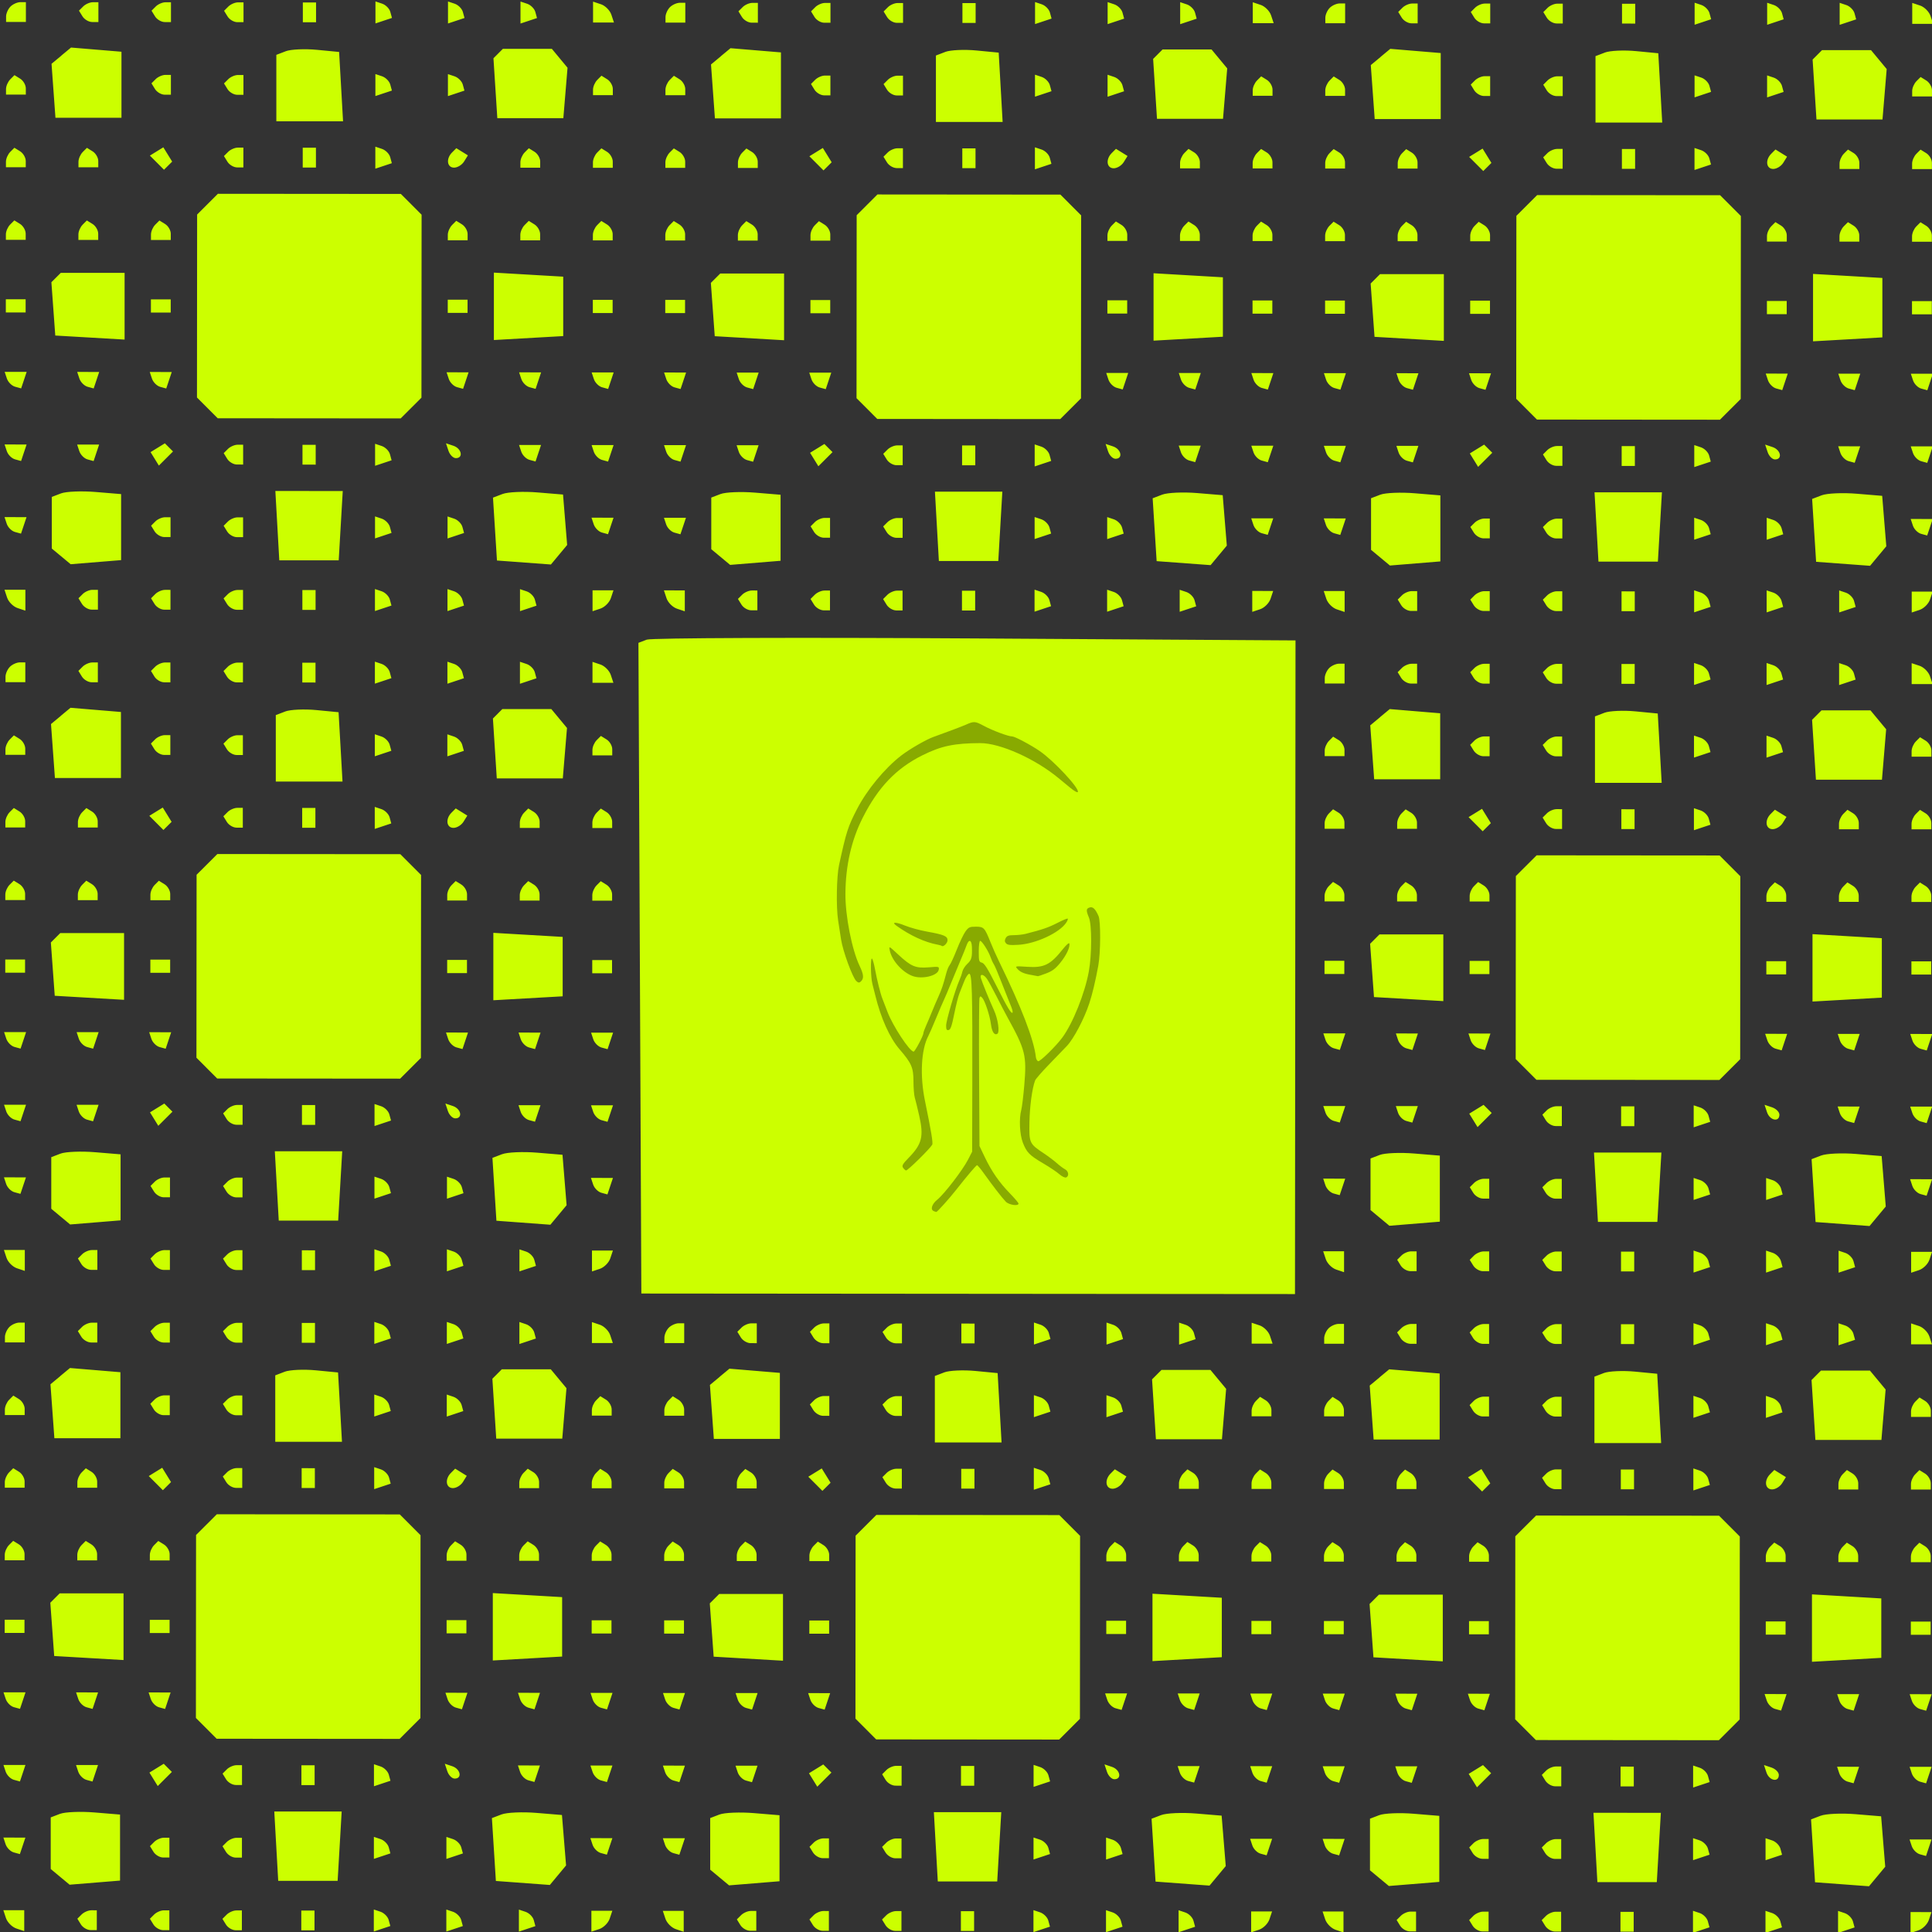 <?xml version="1.0" encoding="UTF-8"?>
<svg version="1.1" viewBox="0 0 1063 1063" xmlns="http://www.w3.org/2000/svg">
<rect x="0" y="0" width="1063" height="1063" fill="#333333" stroke="none"/>
<g transform="translate(0 10.63)">
<g transform="matrix(2.404 0 0 2.404 -9612.4 -940.38)">
<path d="m4000.9 388.25c0.554-0.554 1.575-1.006 2.268-1.006l1.259 9.1e-4v4.533h-4.533l9e-4 -1.259c6e-4 -0.693 0.455-1.712 1.009-2.266zm-0.054 16.663 0.967-0.966 1.3 0.805c0.715 0.443 1.299 1.445 1.298 2.227v1.422h-4.533v-1.259c6e-4 -0.693 0.436-1.694 0.968-2.225zm-0.015 16.622 0.967-0.966 1.3 0.805c0.715 0.443 1.299 1.445 1.299 2.227v1.422h-4.533v-1.259c6e-4 -0.693 0.436-1.694 0.968-2.225zm-0.015 16.622 0.967-0.966 1.3 0.805c0.715 0.443 1.299 1.445 1.299 2.227v1.422h-4.533v-1.259c5e-4 -0.693 0.436-1.694 0.968-2.225zm1.287 17.086h2.267v3.022h-4.533v-3.022h2.267zm-0.015 16.622h2.518l-0.631 1.888-0.631 1.888-1.385-0.379c-0.762-0.208-1.611-1.059-1.887-1.89l-0.502-1.511h2.518zm-0.015 16.622h2.518l-0.631 1.888-0.631 1.888-1.385-0.379c-0.762-0.208-1.611-1.059-1.887-1.89l-0.502-1.512h2.519zm-0.015 16.622h2.518l-1.262 3.777-1.385-0.379c-0.762-0.208-1.611-1.059-1.887-1.89l-0.502-1.512h2.518zm-0.139 16.622h2.393v4.785l-1.794-0.6c-0.987-0.33-2.062-1.407-2.391-2.394l-0.597-1.795h2.393zm-1.148 17.628c0.554-0.554 1.575-1.006 2.268-1.006l1.259 1e-3v4.533h-4.533l9e-4 -1.259c6e-4 -0.693 0.455-1.712 1.009-2.266zm-0.054 16.663 0.967-0.965 1.3 0.805c0.715 0.443 1.299 1.445 1.298 2.227v1.422h-4.533v-1.259c6e-4 -0.693 0.436-1.694 0.968-2.225zm-0.015 16.622 0.967-0.965 1.3 0.805c0.715 0.443 1.299 1.445 1.298 2.227v1.422h-4.533v-1.259c6e-4 -0.693 0.436-1.694 0.968-2.225zm-0.015 16.622 0.967-0.965 1.3 0.805c0.715 0.443 1.299 1.445 1.299 2.227v1.422h-4.533v-1.259c4e-4 -0.693 0.436-1.694 0.968-2.225zm1.286 17.086h2.267v3.022h-4.533v-3.022h2.267zm-0.015 16.622h2.518l-0.631 1.888-0.631 1.888-1.385-0.379c-0.762-0.208-1.611-1.059-1.887-1.89l-0.502-1.512h2.518zm-0.015 16.622h2.518l-0.631 1.888-0.631 1.888-1.385-0.379c-0.762-0.208-1.611-1.059-1.887-1.89l-0.502-1.512h2.518zm-0.015 16.622h2.518l-0.631 1.888-0.631 1.888-1.385-0.379c-0.762-0.208-1.611-1.059-1.887-1.89l-0.502-1.512h2.518zm-0.139 16.622h2.393v4.785l-1.794-0.6c-0.987-0.33-2.062-1.407-2.391-2.394l-0.597-1.795h2.393zm-1.148 17.628c0.555-0.554 1.575-1.006 2.268-1.006l1.259 1e-3v4.533h-4.533l9e-4 -1.259c6e-4 -0.693 0.455-1.712 1.009-2.266zm-0.054 16.663 0.967-0.966 1.3 0.805c0.715 0.443 1.299 1.444 1.298 2.227v1.422h-4.533v-1.259c6e-4 -0.693 0.436-1.694 0.968-2.225zm-0.015 16.622 0.967-0.966 1.3 0.805c0.715 0.443 1.299 1.444 1.298 2.227v1.422h-4.533v-1.259c7e-4 -0.693 0.436-1.694 0.968-2.225zm-0.015 16.622 0.967-0.966 1.3 0.805c0.715 0.443 1.299 1.444 1.299 2.227v1.422h-4.533v-1.259c5e-4 -0.693 0.436-1.694 0.968-2.225zm1.286 17.086h2.267v3.022h-4.533v-3.022h2.267zm-0.015 16.622h2.518l-0.631 1.888-0.631 1.888-1.385-0.379c-0.762-0.208-1.611-1.059-1.887-1.89l-0.502-1.512h2.519zm-0.015 16.622h2.518l-0.631 1.888-0.631 1.888-1.385-0.379c-0.762-0.208-1.611-1.059-1.887-1.89l-0.502-1.512h2.518zm-0.015 16.622h2.519l-0.631 1.888-0.631 1.888-1.385-0.379c-0.762-0.208-1.611-1.059-1.887-1.891l-0.502-1.511h2.518zm-0.139 16.622h2.393v4.785l-1.794-0.6c-0.987-0.33-2.062-1.407-2.391-2.394l-0.597-1.795h2.393zm10.867-424.46 2.237-1.854 11.543 0.96v15.111h-15.111l-0.448-6.175-0.448-6.175 2.237-1.854zm-1.191 50.794 1.079-1.078h14.607v15.269l-15.866-0.926-0.444-6.099-0.444-6.1 1.079-1.078zm1.131 49.396c1.16-0.444 4.73-0.59 7.934-0.324l5.825 0.483v15.111l-11.545 0.941-2.16-1.795-2.16-1.795v-11.814l2.108-0.807zm-0.062 50.919 2.237-1.854 5.772 0.48 5.772 0.48v15.111h-15.111l-0.448-6.176-0.448-6.175 2.237-1.854zm-1.191 50.794 1.079-1.078h14.607v15.269l-7.933-0.463-7.933-0.463-0.444-6.099-0.444-6.099 1.079-1.078zm1.131 49.396c1.16-0.444 4.73-0.59 7.934-0.324l5.825 0.483v15.111l-5.772 0.471-5.772 0.471-2.16-1.795-2.16-1.796v-11.813l2.108-0.807zm-0.062 50.919 2.237-1.854 11.543 0.96v15.111h-15.111l-0.448-6.175-0.448-6.175 2.237-1.854zm-1.191 50.794 1.079-1.078h14.607v15.269l-15.866-0.926-0.444-6.099-0.444-6.099 1.079-1.078zm1.131 49.396c1.16-0.444 4.729-0.59 7.933-0.324l5.825 0.483v15.111l-11.545 0.941-4.319-3.591v-11.814l2.108-0.807zm5.32-413.67c0.532-0.531 1.534-0.965 2.227-0.965l1.259 1e-3v4.533l-1.422-1e-3c-0.782-6e-4 -1.783-0.587-2.224-1.302l-0.803-1.301 0.967-0.965zm-0.109 33.326 0.967-0.966 1.3 0.805c0.715 0.442 1.299 1.444 1.299 2.227v1.422h-4.533v-1.259c6e-4 -0.693 0.436-1.694 0.968-2.225zm-0.015 16.622 0.967-0.966 1.3 0.805c0.715 0.442 1.299 1.444 1.299 2.227v1.422h-4.533v-1.259c5e-4 -0.693 0.436-1.694 0.968-2.225zm1.273 33.707h2.518l-0.631 1.888-0.631 1.888-1.385-0.379c-0.762-0.209-1.611-1.059-1.887-1.891l-0.502-1.511h2.518zm-0.015 16.622h2.518l-0.631 1.888-0.631 1.888-1.385-0.379c-0.762-0.209-1.611-1.059-1.887-1.891l-0.502-1.511h2.518zm-1.246 34.209c0.532-0.531 1.534-0.965 2.226-0.964l1.259 9e-4v4.533l-1.422-1e-3c-0.782-7.5e-4 -1.783-0.587-2.224-1.302l-0.803-1.301 0.967-0.966zm-0.015 16.622c0.532-0.531 1.534-0.965 2.226-0.964l1.259 9.1e-4v4.533l-1.422-1e-3c-0.782-7.5e-4 -1.783-0.587-2.224-1.302l-0.803-1.301 0.967-0.966zm-0.109 33.326 0.967-0.966 1.3 0.805c0.715 0.443 1.299 1.445 1.299 2.227v1.422h-4.533v-1.259c6e-4 -0.693 0.436-1.694 0.968-2.225zm-0.015 16.622 0.967-0.966 1.3 0.805c0.715 0.443 1.299 1.445 1.299 2.227v1.422h-4.533v-1.259c4e-4 -0.693 0.436-1.694 0.968-2.225zm1.273 33.707h2.518l-0.631 1.888-0.631 1.888-1.385-0.379c-0.762-0.208-1.611-1.059-1.887-1.89l-0.502-1.512h2.518zm-0.015 16.622h2.518l-1.262 3.777-1.385-0.379c-0.762-0.208-1.611-1.059-1.887-1.89l-0.502-1.512h2.518zm-1.246 34.209c0.532-0.531 1.534-0.965 2.226-0.965l1.259 1e-3v4.533l-1.422-1e-3c-0.782-6e-4 -1.783-0.587-2.224-1.302l-0.803-1.301 0.967-0.966zm-0.015 16.622c0.532-0.531 1.534-0.965 2.226-0.965l1.259 1e-3v4.533l-1.422-1e-3c-0.782-6e-4 -1.783-0.587-2.225-1.302l-0.803-1.301 0.967-0.966zm-0.109 33.326 0.967-0.965 1.3 0.805c0.715 0.443 1.299 1.445 1.299 2.227v1.422h-4.533v-1.259c6e-4 -0.693 0.436-1.694 0.968-2.225zm-0.015 16.622 0.967-0.965 1.3 0.805c0.715 0.443 1.299 1.445 1.298 2.227v1.422h-4.533v-1.259c4e-4 -0.693 0.436-1.694 0.968-2.225zm1.273 33.708h2.518l-0.631 1.888-0.631 1.888-1.385-0.379c-0.762-0.208-1.611-1.059-1.887-1.89l-0.502-1.512h2.518zm-0.015 16.622h2.519l-0.631 1.888-0.631 1.888-1.385-0.379c-0.762-0.208-1.611-1.059-1.887-1.89l-0.502-1.512h2.518zm-1.246 34.209c0.532-0.531 1.534-0.965 2.227-0.965l1.259 1e-3v4.533l-1.422-1e-3c-0.782-6.1e-4 -1.783-0.587-2.224-1.302l-0.803-1.301 0.967-0.965zm16.976-436.69c0.532-0.531 1.534-0.965 2.226-0.965l1.259 1e-3v4.533l-1.422-1e-3c-0.782-6e-4 -1.783-0.587-2.225-1.302l-0.802-1.301 0.967-0.966zm-0.015 16.622c0.532-0.531 1.534-0.965 2.226-0.965l1.259 1e-3v4.533l-1.422-1e-3c-0.782-6.1e-4 -1.783-0.587-2.224-1.302l-0.803-1.301 0.967-0.965zm0.213 16.557 1.539-0.95 1.01 1.637 1.01 1.637-1.866 1.863-1.616-1.619-1.616-1.619 1.539-0.949zm-0.322 16.769 0.967-0.966 1.3 0.805c0.715 0.443 1.299 1.444 1.298 2.227v1.422h-4.533v-1.259c5e-4 -0.693 0.436-1.694 0.968-2.225zm1.286 17.086h2.267v3.022h-4.533v-3.022h2.267zm-0.015 16.622h2.518l-0.631 1.888-0.631 1.888-1.385-0.379c-0.762-0.208-1.611-1.059-1.887-1.89l-0.502-1.512h2.518zm-0.694 17.33 1.637-1.01 1.863 1.866-1.619 1.616-1.619 1.616-0.95-1.539-0.95-1.539 1.637-1.01zm-0.552 16.879c0.532-0.531 1.534-0.965 2.226-0.965l1.259 1e-3v4.533l-1.422-1e-3c-0.782-6.1e-4 -1.783-0.587-2.224-1.302l-0.802-1.301 0.967-0.965zm-0.015 16.622c0.532-0.531 1.534-0.965 2.227-0.965l1.259 1e-3v4.533l-1.422-1e-3c-0.782-6e-4 -1.783-0.587-2.224-1.302l-0.803-1.301 0.967-0.965zm-0.015 16.622c0.532-0.531 1.534-0.965 2.226-0.965l1.259 9.1e-4v4.533l-1.422-1e-3c-0.782-6e-4 -1.783-0.587-2.225-1.302l-0.802-1.301 0.967-0.965zm-0.015 16.622c0.532-0.531 1.534-0.965 2.226-0.965l1.259 9.1e-4v4.533l-1.422-1e-3c-0.782-6.1e-4 -1.783-0.587-2.224-1.302l-0.802-1.301 0.967-0.965zm0.213 16.557 1.539-0.95 1.01 1.637 1.01 1.637-1.866 1.863-1.616-1.619-1.616-1.619 1.539-0.949zm-0.322 16.769 0.967-0.966 1.3 0.805c0.715 0.443 1.299 1.445 1.298 2.227v1.422h-4.533v-1.259c4e-4 -0.693 0.436-1.694 0.968-2.225zm1.286 17.086h2.267v3.022h-4.533v-3.022h2.267zm-0.015 16.622h2.518l-0.631 1.888-0.631 1.888-1.385-0.379c-0.762-0.208-1.611-1.059-1.887-1.89l-0.502-1.511h2.518zm-0.694 17.33 1.637-1.01 1.863 1.866-3.238 3.232-0.949-1.539-0.95-1.539 1.637-1.01zm-0.552 16.879c0.532-0.531 1.534-0.965 2.226-0.965l1.259 1e-3v4.533l-1.422-1e-3c-0.782-7.6e-4 -1.783-0.587-2.224-1.302l-0.803-1.301 0.967-0.966zm-0.015 16.622c0.532-0.531 1.534-0.965 2.226-0.965l1.259 1e-3v4.533l-1.422-1e-3c-0.782-7.5e-4 -1.783-0.587-2.224-1.302l-0.803-1.301 0.967-0.966zm-0.015 16.622c0.532-0.531 1.534-0.965 2.226-0.965l1.259 1e-3v4.533l-1.422-1e-3c-0.782-7.5e-4 -1.783-0.587-2.225-1.302l-0.802-1.301 0.967-0.966zm-0.015 16.622c0.532-0.531 1.534-0.965 2.226-0.965l1.259 1e-3v4.533l-1.422-1e-3c-0.782-6.1e-4 -1.783-0.586-2.224-1.302l-0.803-1.301 0.967-0.966zm0.213 16.557 1.539-0.949 1.01 1.637 1.01 1.637-1.866 1.863-1.616-1.619-1.616-1.619 1.539-0.95zm-0.322 16.769 0.967-0.965 1.3 0.805c0.715 0.443 1.299 1.445 1.298 2.227v1.422h-4.533v-1.259c5e-4 -0.693 0.436-1.694 0.968-2.225zm1.286 17.086h2.267v3.022h-4.533v-3.022h2.267zm-0.015 16.622h2.518l-0.631 1.888-0.631 1.888-1.385-0.379c-0.762-0.208-1.611-1.059-1.887-1.89l-0.502-1.512h2.518zm-0.694 17.33 1.637-1.01 1.863 1.866-1.619 1.616-1.619 1.616-0.95-1.539-0.95-1.539 1.637-1.01zm-0.552 16.879c0.532-0.531 1.534-0.965 2.226-0.965l1.259 1e-3v4.533l-1.422-1e-3c-0.782-6.1e-4 -1.783-0.587-2.224-1.302l-0.802-1.301 0.967-0.966zm-0.015 16.622c0.532-0.531 1.534-0.965 2.227-0.965l1.259 1e-3v4.533l-1.422-1e-3c-0.782-6e-4 -1.783-0.587-2.224-1.302l-0.803-1.301 0.967-0.966zm12.221-391.46 2.377-2.373 41.878 0.033 4.745 4.753-0.034 41.878-2.376 2.373-2.377 2.373-41.878-0.033-4.745-4.753 0.034-41.878 2.377-2.373zm-0.122 151.11 2.377-2.373 41.878 0.033 4.745 4.753-0.034 41.878-4.753 4.745-41.878-0.033-4.745-4.753 0.034-41.878 2.377-2.373zm-0.122 151.11 2.377-2.373 41.878 0.033 4.745 4.753-0.034 41.878-4.753 4.745-41.878-0.033-4.745-4.753 0.034-41.878 2.377-2.373zm5-347.44c0.532-0.531 1.534-0.965 2.227-0.965l1.259 1e-3v4.533l-1.422-1e-3c-0.782-6.1e-4 -1.783-0.587-2.225-1.302l-0.803-1.301 0.967-0.966zm-0.015 16.622c0.532-0.531 1.534-0.965 2.226-0.965l1.259 1e-3v4.533l-1.422-1e-3c-0.782-6.1e-4 -1.783-0.587-2.224-1.302l-0.803-1.301 0.967-0.966zm-0.015 16.622c0.532-0.531 1.534-0.965 2.226-0.965l1.259 1e-3v4.533l-1.422-1e-3c-0.782-6e-4 -1.783-0.587-2.224-1.302l-0.802-1.301 0.967-0.966zm-0.054 67.999c0.532-0.531 1.534-0.965 2.226-0.965l1.259 1e-3v4.533l-1.422-1e-3c-0.782-6.1e-4 -1.783-0.587-2.224-1.302l-0.802-1.301 0.967-0.966zm-0.015 16.622c0.532-0.531 1.534-0.965 2.226-0.965l1.259 1e-3v4.533l-1.422-1e-3c-0.782-6e-4 -1.783-0.587-2.224-1.302l-0.802-1.301 0.967-0.965zm-0.015 16.622c0.532-0.531 1.534-0.965 2.226-0.965l1.259 1e-3v4.533l-1.422-1e-3c-0.782-6e-4 -1.783-0.587-2.224-1.302l-0.803-1.301 0.967-0.965zm-0.015 16.622c0.532-0.531 1.534-0.965 2.226-0.965l1.259 1e-3v4.533l-1.422-1e-3c-0.782-6.1e-4 -1.783-0.587-2.225-1.302l-0.802-1.301 0.967-0.965zm-0.015 16.622c0.532-0.531 1.534-0.965 2.226-0.965l1.259 1e-3v4.533l-1.422-1e-3c-0.782-6.1e-4 -1.783-0.587-2.224-1.302l-0.802-1.301 0.967-0.965zm-0.015 16.622c0.532-0.531 1.534-0.965 2.226-0.965l1.259 1e-3v4.533l-1.422-1e-3c-0.782-6e-4 -1.783-0.587-2.224-1.302l-0.802-1.301 0.967-0.965zm-0.054 67.999c0.532-0.531 1.534-0.965 2.226-0.965l1.259 9.1e-4v4.533l-1.422-1e-3c-0.782-6.1e-4 -1.783-0.587-2.224-1.302l-0.802-1.301 0.967-0.965zm-0.015 16.622c0.532-0.531 1.534-0.965 2.226-0.965l1.259 9e-4v4.533l-1.422-1e-3c-0.782-6.1e-4 -1.783-0.587-2.224-1.302l-0.803-1.301 0.967-0.965zm-0.015 16.622c0.532-0.531 1.534-0.965 2.226-0.965l1.259 9.1e-4v4.533l-1.422-1e-3c-0.782-6e-4 -1.783-0.587-2.224-1.302l-0.803-1.301 0.967-0.965zm-0.015 16.622c0.532-0.531 1.534-0.965 2.226-0.964l1.259 9.1e-4v4.533l-1.422-1e-3c-0.782-6e-4 -1.783-0.587-2.225-1.302l-0.803-1.301 0.967-0.966zm-0.015 16.622c0.532-0.531 1.534-0.965 2.226-0.964l1.259 9.1e-4v4.533l-1.422-1e-3c-0.782-7.6e-4 -1.783-0.587-2.224-1.302l-0.803-1.301 0.967-0.966zm-0.015 16.622c0.532-0.531 1.534-0.965 2.226-0.964l1.259 9e-4v4.533l-1.422-1e-3c-0.782-7.6e-4 -1.783-0.587-2.224-1.302l-0.802-1.301 0.967-0.966zm-0.054 67.999c0.532-0.531 1.534-0.965 2.226-0.965l1.259 1e-3v4.533l-1.422-1e-3c-0.782-7.6e-4 -1.783-0.587-2.224-1.302l-0.802-1.301 0.967-0.966zm-0.015 16.622c0.532-0.531 1.534-0.965 2.226-0.965l1.259 1e-3v4.533l-1.422-1e-3c-0.782-6e-4 -1.783-0.586-2.224-1.302l-0.803-1.301 0.967-0.966zm-0.015 16.622c0.532-0.531 1.534-0.965 2.226-0.965l1.259 1e-3v4.533l-1.422-1e-3c-0.782-6e-4 -1.783-0.586-2.224-1.302l-0.803-1.301 0.967-0.966zm13.509-426.48c1.168-0.447 4.398-0.593 7.178-0.325l5.054 0.488 0.901 15.867h-15.269v-15.206l2.123-0.813zm5.351 100.65h7.713l-0.463 7.933-0.463 7.933h-13.6l-0.45-7.934-0.45-7.934h7.713zm-5.474 50.463c1.168-0.447 4.398-0.593 7.178-0.324l5.054 0.488 0.45 7.934 0.45 7.934h-15.269v-15.206l2.123-0.813zm5.351 100.65h7.713l-0.463 7.933-0.463 7.933h-13.6l-0.45-7.934-0.45-7.934h7.713zm-5.474 50.463c1.168-0.447 4.398-0.593 7.178-0.325l5.055 0.488 0.45 7.934 0.45 7.934h-15.269v-15.206l2.123-0.813zm5.351 100.65h7.713l-0.463 7.933-0.463 7.933h-13.6l-0.45-7.934-0.45-7.934h7.713zm0.336-414.04 1.511 1e-3v4.533l-3.022-2e-3v-4.533l1.511 1e-3zm-0.027 33.244 1.511 1e-3v4.533l-3.022-2e-3v-4.533l1.511 1e-3zm-0.054 67.999 1.511 1e-3v4.533l-3.022-2e-3v-4.533l1.511 1e-3zm-0.027 33.244 1.511 1e-3v4.533l-3.022-2e-3v-4.533l1.511 1e-3zm-0.015 16.622 1.511 1e-3v4.533l-3.022-2e-3v-4.533l1.511 1e-3zm-0.027 33.244 1.511 1e-3v4.533l-3.022-2e-3v-4.533l1.511 1e-3zm-0.054 67.999 1.511 1e-3v4.533l-3.022-2e-3v-4.533l1.511 1e-3zm-0.027 33.244 1.511 1e-3v4.533l-3.022-2e-3v-4.533l1.511 1e-3zm-0.015 16.622 1.511 1e-3v4.533l-3.022-2e-3v-4.533l1.511 1e-3zm-0.027 33.244 1.511 1e-3v4.533l-3.022-2e-3v-4.533l1.511 1e-3zm-0.054 67.999 1.511 1e-3v4.533l-3.022-2e-3v-4.533l1.511 1e-3zm-0.027 33.244 1.511 1e-3v4.533l-3.022-2e-3v-4.533l1.511 1e-3zm16.976-436.44c0.831 0.278 1.68 1.128 1.887 1.89l0.377 1.385-1.889 0.628-1.889 0.628v-5.037l1.511 0.505zm-0.015 16.622c0.831 0.278 1.68 1.128 1.887 1.89l0.377 1.385-1.889 0.628-1.889 0.628v-5.037l1.511 0.505zm-0.015 16.622c0.831 0.278 1.68 1.128 1.887 1.89l0.377 1.385-1.889 0.628-1.889 0.628v-5.037l1.511 0.505zm-0.054 67.999c0.831 0.278 1.68 1.128 1.887 1.89l0.377 1.385-1.889 0.628-1.889 0.628v-5.037l1.511 0.505zm-0.015 16.622c0.831 0.278 1.68 1.128 1.887 1.89l0.377 1.385-1.889 0.628-1.889 0.628v-5.037l1.511 0.505zm-0.015 16.622c0.831 0.278 1.68 1.128 1.887 1.89l0.377 1.385-3.779 1.256v-5.037l1.511 0.505zm-0.015 16.622c0.831 0.278 1.68 1.128 1.887 1.89l0.377 1.385-3.779 1.256v-5.037l1.511 0.505zm-0.015 16.622c0.831 0.278 1.68 1.128 1.887 1.89l0.377 1.385-3.779 1.256v-5.037l1.511 0.505zm-0.015 16.622c0.831 0.278 1.68 1.128 1.887 1.89l0.377 1.385-3.779 1.256v-5.037l1.511 0.505zm-0.054 67.999c0.831 0.278 1.68 1.129 1.887 1.891l0.377 1.385-1.889 0.628-1.889 0.628v-5.037l1.511 0.505zm-0.015 16.622c0.831 0.278 1.68 1.129 1.887 1.891l0.377 1.385-1.889 0.628-1.889 0.628v-5.037l1.511 0.505zm-0.015 16.622c0.831 0.278 1.68 1.129 1.887 1.891l0.377 1.385-1.889 0.628-1.889 0.628v-5.037l1.511 0.505zm-0.015 16.622c0.831 0.278 1.68 1.129 1.887 1.891l0.377 1.385-1.889 0.628-1.889 0.628v-5.037l1.511 0.505zm-0.015 16.622c0.831 0.278 1.68 1.129 1.887 1.89l0.377 1.385-1.889 0.628-1.889 0.628v-5.037l1.511 0.505zm-0.015 16.622c0.831 0.278 1.68 1.129 1.887 1.89l0.377 1.385-1.889 0.628-1.889 0.628v-5.037l1.511 0.505zm-0.054 67.999c0.831 0.278 1.68 1.128 1.887 1.89l0.377 1.385-1.889 0.628-1.889 0.628v-5.037l1.511 0.505zm-0.015 16.622c0.831 0.278 1.68 1.128 1.887 1.89l0.377 1.385-3.779 1.256v-5.037l1.511 0.505zm-0.015 16.622c0.831 0.278 1.68 1.128 1.887 1.89l0.377 1.385-3.779 1.256v-5.037l1.511 0.505zm16.976-436.69c0.831 0.278 1.68 1.129 1.887 1.89l0.377 1.385-1.889 0.628-1.889 0.628v-5.037l1.511 0.505zm-0.015 16.622c0.831 0.278 1.68 1.129 1.887 1.89l0.377 1.385-1.889 0.628-1.889 0.628v-5.037l1.511 0.505zm-0.559 17.418 0.967-0.966 1.324 0.82 1.324 0.82-0.871 1.406c-0.479 0.773-1.51 1.405-2.292 1.405-1.625-1e-3 -1.891-2.05-0.453-3.485zm-0.015 16.622 0.967-0.966 1.3 0.805c0.715 0.443 1.299 1.444 1.298 2.227v1.422h-4.533l9e-4 -1.259c6e-4 -0.693 0.436-1.694 0.968-2.225zm1.286 17.086h2.267v3.022h-4.533v-3.022h2.267zm-0.015 16.622h2.518l-0.631 1.888-0.631 1.888-1.385-0.379c-0.762-0.208-1.611-1.059-1.887-1.89l-0.502-1.512h2.518zm-0.958 16.81c1.895 0.634 2.334 2.835 0.564 2.834-0.623-4.5e-4 -1.388-0.766-1.699-1.701l-0.565-1.7 1.7 0.568zm0.175 16.685c0.831 0.278 1.68 1.128 1.887 1.89l0.377 1.385-3.779 1.256v-5.037l1.511 0.505zm-0.015 16.622c0.831 0.278 1.68 1.128 1.887 1.89l0.377 1.385-3.779 1.256v-5.037l1.511 0.505zm-0.015 16.622c0.831 0.278 1.68 1.128 1.887 1.89l0.377 1.385-1.889 0.628-1.889 0.628v-5.037l1.511 0.505zm-0.015 16.622c0.831 0.278 1.68 1.128 1.887 1.89l0.377 1.385-1.889 0.628-1.889 0.628v-5.037l1.511 0.505zm-0.559 17.418 0.967-0.966 1.324 0.82 1.324 0.82-0.871 1.406c-0.479 0.773-1.51 1.405-2.292 1.405-1.625-1e-3 -1.891-2.05-0.453-3.485zm-0.015 16.622 0.967-0.966 1.3 0.805c0.715 0.443 1.299 1.445 1.298 2.227v1.422h-4.533l9e-4 -1.259c6e-4 -0.693 0.436-1.694 0.968-2.225zm1.286 17.086h2.267v3.022h-4.533v-3.022h2.267zm-0.015 16.622h2.518l-0.631 1.888-0.631 1.888-1.385-0.379c-0.762-0.208-1.611-1.059-1.887-1.89l-0.502-1.511h2.518zm-0.958 16.81c1.895 0.634 2.334 2.835 0.564 2.834-0.623-4.5e-4 -1.388-0.766-1.699-1.701l-0.565-1.7 1.7 0.568zm0.175 16.685c0.831 0.278 1.68 1.128 1.887 1.89l0.377 1.385-1.889 0.628-1.889 0.628v-5.037l1.511 0.505zm-0.015 16.622c0.831 0.278 1.68 1.128 1.887 1.89l0.377 1.385-1.889 0.628-1.889 0.628v-5.037l1.511 0.505zm-0.015 16.622c0.831 0.278 1.68 1.128 1.887 1.89l0.377 1.385-1.889 0.628-1.889 0.628v-5.037l1.511 0.505zm-0.015 16.622c0.831 0.278 1.68 1.128 1.887 1.89l0.377 1.385-1.889 0.628-1.889 0.628v-5.037l1.511 0.505zm-0.559 17.418 0.967-0.965 2.649 1.64-0.871 1.406c-0.479 0.773-1.51 1.405-2.292 1.405-1.625-1e-3 -1.891-2.05-0.453-3.485zm-0.015 16.622 0.967-0.965 1.3 0.805c0.715 0.443 1.299 1.445 1.298 2.227v1.422h-4.533l9e-4 -1.259c6e-4 -0.693 0.436-1.694 0.968-2.225zm1.287 17.086h2.267v3.022h-4.533v-3.022h2.267zm-0.015 16.622h2.519l-1.262 3.777-1.385-0.379c-0.762-0.208-1.611-1.059-1.887-1.89l-0.502-1.512h2.518zm-0.958 16.81c1.895 0.633 2.334 2.835 0.564 2.834-0.623-6e-4 -1.388-0.766-1.699-1.701l-0.565-1.7 1.7 0.568zm0.175 16.685c0.831 0.278 1.68 1.129 1.887 1.89l0.377 1.385-1.889 0.628-1.889 0.628v-5.037l1.511 0.505zm-0.015 16.622c0.831 0.278 1.68 1.129 1.887 1.89l0.377 1.385-1.889 0.628-1.889 0.628v-5.037l1.511 0.505zm10.349-425.29 1.078-1.076h11.215l1.792 2.163 1.792 2.163-0.96 11.543h-15.111l-0.442-6.856-0.442-6.857 1.078-1.076zm6.955 50.604 7.933 0.463v13.6l-15.867 0.901v-15.427l7.933 0.463zm-5.95 50.202c1.206-0.461 4.813-0.622 8.017-0.356l5.825 0.483 0.471 5.772 0.471 5.772-1.858 2.234-1.857 2.234-12.349-0.915-0.455-7.193-0.455-7.194 2.192-0.839zm-1.127 50.302 1.078-1.076h11.215l1.792 2.163 1.792 2.163-0.48 5.772-0.48 5.772h-15.111l-0.442-6.856-0.442-6.856 1.078-1.076zm6.954 50.604 7.933 0.463v13.6l-15.867 0.901v-15.427l7.933 0.463zm-5.95 50.202c1.206-0.461 4.813-0.622 8.017-0.356l5.825 0.483 0.471 5.772 0.47 5.772-1.858 2.234-1.857 2.234-12.349-0.915-0.455-7.194-0.455-7.193 2.192-0.839zm-1.127 50.302 1.078-1.076h11.215l1.792 2.163 1.792 2.163-0.48 5.772-0.48 5.772h-15.111l-0.442-6.856-0.442-6.857 1.078-1.076zm6.954 50.604 7.933 0.463v13.6l-15.867 0.901v-15.427l7.933 0.463zm-5.95 50.202c1.206-0.461 4.813-0.622 8.017-0.356l5.825 0.483 0.471 5.772 0.471 5.772-3.715 4.469-6.175-0.458-6.175-0.458-0.455-7.193-0.455-7.194 2.192-0.839zm5.867-414.42c0.831 0.278 1.68 1.129 1.887 1.891l0.377 1.385-1.889 0.628-1.889 0.628v-5.037l1.511 0.505zm-0.572 34.04 0.967-0.965 1.3 0.805c0.715 0.443 1.299 1.445 1.299 2.227v1.422h-4.533v-1.259c4e-4 -0.693 0.436-1.694 0.968-2.225zm-0.015 16.622 0.967-0.965 1.3 0.805c0.715 0.443 1.299 1.445 1.298 2.227v1.422h-4.533l9e-4 -1.259c6e-4 -0.693 0.436-1.694 0.968-2.225zm1.273 33.708h2.518l-0.631 1.888-0.631 1.888-1.385-0.379c-0.762-0.208-1.611-1.059-1.887-1.89l-0.502-1.512h2.518zm-0.015 16.622h2.518l-0.631 1.888-0.631 1.888-1.385-0.379c-0.762-0.208-1.611-1.059-1.887-1.89l-0.502-1.512h2.518zm-0.783 33.495c0.831 0.278 1.68 1.128 1.887 1.89l0.377 1.385-3.779 1.256v-5.037l1.511 0.505zm-0.015 16.622c0.831 0.278 1.68 1.128 1.887 1.89l0.377 1.385-1.889 0.628-1.889 0.628v-5.037l1.511 0.505zm-0.572 34.04 0.967-0.966 1.3 0.805c0.715 0.443 1.299 1.444 1.298 2.227v1.422h-4.533v-1.259c5e-4 -0.693 0.436-1.694 0.968-2.225zm-0.015 16.622 0.967-0.966 1.3 0.805c0.715 0.443 1.299 1.444 1.298 2.227v1.422h-4.533l9e-4 -1.259c6e-4 -0.693 0.436-1.694 0.968-2.225zm1.273 33.707h2.518l-0.631 1.888-0.631 1.888-1.385-0.379c-0.762-0.208-1.611-1.059-1.887-1.891l-0.502-1.511h2.518zm-0.015 16.622h2.519l-0.631 1.888-0.631 1.888-1.385-0.379c-0.762-0.208-1.611-1.059-1.887-1.891l-0.502-1.511h2.518zm-0.783 33.495c0.831 0.278 1.68 1.128 1.887 1.89l0.377 1.385-3.779 1.256v-5.037l1.511 0.505zm-0.015 16.622c0.831 0.278 1.68 1.128 1.887 1.89l0.377 1.385-1.889 0.628-1.889 0.628v-5.037l1.511 0.505zm-0.572 34.04 0.967-0.966 1.3 0.805c0.715 0.443 1.299 1.445 1.298 2.227v1.422h-4.533v-1.259c4e-4 -0.693 0.436-1.694 0.968-2.225zm-0.015 16.622 0.967-0.966 1.3 0.805c0.715 0.443 1.299 1.445 1.298 2.227v1.422h-4.533l9e-4 -1.259c6e-4 -0.693 0.436-1.694 0.968-2.225zm1.273 33.707h2.518l-0.631 1.888-0.631 1.888-1.385-0.379c-0.762-0.208-1.611-1.059-1.887-1.89l-0.502-1.512h2.518zm-0.015 16.622h2.518l-0.631 1.888-0.631 1.888-1.385-0.379c-0.762-0.208-1.611-1.059-1.887-1.89l-0.502-1.512h2.518zm-0.783 33.495c0.831 0.278 1.68 1.128 1.887 1.89l0.377 1.385-1.889 0.628-1.889 0.628v-5.037l1.511 0.505zm17.259-436.59c0.987 0.33 2.062 1.407 2.39 2.394l0.597 1.795h-4.785v-4.785l1.794 0.6zm-0.842 17.324 0.967-0.966 1.3 0.805c0.715 0.443 1.299 1.445 1.299 2.227v1.422h-4.533v-1.259c6e-4 -0.693 0.436-1.694 0.968-2.225zm-0.015 16.622 0.967-0.966 1.3 0.805c0.715 0.443 1.299 1.445 1.298 2.227v1.422h-4.533v-1.259c4e-4 -0.693 0.436-1.694 0.968-2.225zm-0.015 16.622 0.967-0.965 1.3 0.805c0.715 0.443 1.299 1.445 1.298 2.227v1.422h-4.533l9e-4 -1.259c6e-4 -0.693 0.436-1.694 0.968-2.225zm1.286 17.086h2.267v3.022h-4.533v-3.022h2.267zm-0.015 16.622h2.518l-0.631 1.888-0.631 1.888-1.385-0.379c-0.762-0.208-1.611-1.059-1.887-1.89l-0.502-1.512h2.518zm-0.015 16.622h2.518l-1.262 3.777-1.385-0.379c-0.762-0.208-1.611-1.059-1.887-1.89l-0.502-1.512h2.518zm-0.015 16.622h2.518l-1.262 3.777-1.385-0.379c-0.762-0.208-1.611-1.059-1.887-1.89l-0.503-1.512h2.519zm0.112 16.622h2.393l-0.6 1.794c-0.33 0.987-1.407 2.062-2.394 2.391l-1.795 0.597v-4.785h2.393zm-0.612 16.968c0.987 0.33 2.062 1.407 2.391 2.394l0.597 1.795h-4.785v-4.785l1.794 0.6zm-0.842 17.323 0.967-0.965 1.3 0.805c0.715 0.443 1.299 1.445 1.299 2.227v1.422h-4.533v-1.259c6e-4 -0.693 0.436-1.694 0.968-2.225zm-0.015 16.622 0.967-0.965 1.3 0.805c0.715 0.443 1.299 1.445 1.298 2.227v1.422h-4.533v-1.259c4e-4 -0.693 0.436-1.694 0.968-2.225zm-0.015 16.622 0.967-0.965 1.3 0.805c0.715 0.443 1.299 1.445 1.298 2.227v1.422h-4.533l9e-4 -1.259c6e-4 -0.693 0.436-1.694 0.968-2.225zm1.286 17.086h2.267v3.022h-4.533v-3.022h2.267zm-0.015 16.622h2.518l-0.631 1.888-0.631 1.888-1.385-0.379c-0.762-0.208-1.611-1.059-1.887-1.89l-0.502-1.512h2.518zm-0.015 16.622h2.518l-0.631 1.888-0.631 1.888-1.385-0.379c-0.762-0.208-1.611-1.059-1.887-1.89l-0.502-1.512h2.518zm-0.015 16.622h2.518l-0.631 1.888-0.631 1.888-1.385-0.379c-0.762-0.208-1.611-1.059-1.887-1.89l-0.503-1.512h2.519zm0.112 16.622h2.393l-0.6 1.794c-0.33 0.987-1.407 2.062-2.394 2.39l-1.795 0.597v-4.785h2.393zm-0.612 16.968c0.987 0.33 2.062 1.407 2.391 2.394l0.597 1.795h-4.785v-4.785l1.794 0.6zm-0.842 17.323 0.967-0.966 1.3 0.805c0.715 0.442 1.299 1.444 1.299 2.227v1.422h-4.533v-1.259c6e-4 -0.693 0.436-1.694 0.968-2.225zm-0.015 16.622 0.967-0.966 1.3 0.805c0.715 0.443 1.299 1.445 1.298 2.227v1.422h-4.533v-1.259c5e-4 -0.693 0.436-1.694 0.968-2.225zm-0.015 16.622 0.967-0.966 1.3 0.805c0.715 0.443 1.299 1.445 1.298 2.227v1.422h-4.533l9e-4 -1.259c6e-4 -0.693 0.436-1.694 0.968-2.225zm1.287 17.086h2.267v3.022h-4.533v-3.022h2.267zm-0.015 16.622h2.518l-0.631 1.888-0.631 1.888-1.385-0.379c-0.762-0.209-1.611-1.059-1.887-1.891l-0.502-1.511h2.518zm-0.015 16.622h2.518l-0.631 1.888-0.631 1.888-1.385-0.379c-0.762-0.208-1.611-1.059-1.887-1.89l-0.503-1.511h2.519zm-0.015 16.622h2.519l-0.631 1.888-0.631 1.888-1.385-0.379c-0.762-0.208-1.611-1.059-1.887-1.89l-0.503-1.511h2.518zm0.112 16.622h2.393l-0.6 1.794c-0.33 0.987-1.407 2.062-2.394 2.391l-1.795 0.597v-4.785h2.393zm10.278-290.93c1.047-0.4 34.883-0.524 75.191-0.275l73.287 0.453-0.12 149.6-149.6-0.121-0.332-74.463-0.332-74.463 1.904-0.728zm5.295-144.75c0.554-0.554 1.575-1.006 2.267-1.006l1.259 9.1e-4v4.533h-4.533v-1.259c6e-4 -0.693 0.455-1.712 1.009-2.266zm-0.054 16.663 0.967-0.966 1.3 0.805c0.715 0.443 1.299 1.445 1.299 2.227v1.422h-4.533v-1.259c6e-4 -0.693 0.436-1.694 0.968-2.225zm-0.015 16.622 0.967-0.966 1.3 0.805c0.715 0.443 1.299 1.445 1.298 2.227v1.422h-4.533v-1.259c5e-4 -0.693 0.436-1.694 0.968-2.225zm-0.015 16.622 0.967-0.966 1.3 0.805c0.715 0.443 1.299 1.445 1.298 2.227v1.422h-4.533l9e-4 -1.259c6e-4 -0.693 0.436-1.694 0.968-2.225zm1.286 17.086h2.267v3.022h-4.533v-3.022h2.267zm-0.015 16.622h2.518l-0.631 1.888-0.631 1.888-1.385-0.379c-0.762-0.208-1.611-1.059-1.887-1.89l-0.502-1.511h2.518zm-0.015 16.622h2.518l-0.631 1.888-0.631 1.888-1.385-0.379c-0.762-0.208-1.611-1.059-1.887-1.89l-0.502-1.511h2.518zm-0.015 16.622h2.518l-0.631 1.888-0.631 1.888-1.385-0.379c-0.762-0.208-1.611-1.059-1.887-1.89l-0.503-1.512h2.518zm-0.139 16.622h2.393v4.785l-1.794-0.6c-0.987-0.33-2.062-1.407-2.391-2.394l-0.597-1.795h2.393zm-1.27 168.74c0.554-0.554 1.575-1.006 2.267-1.006l1.259 1e-3v4.533h-4.533v-1.259c6e-4 -0.693 0.455-1.712 1.009-2.266zm-0.054 16.663 0.967-0.966 1.3 0.805c0.715 0.443 1.299 1.445 1.298 2.227v1.422h-4.533v-1.259c5e-4 -0.693 0.436-1.694 0.968-2.225zm-0.015 16.622 0.967-0.966 1.3 0.805c0.715 0.443 1.299 1.444 1.298 2.227v1.422h-4.533v-1.259c5e-4 -0.693 0.436-1.694 0.968-2.225zm-0.015 16.622 0.967-0.966 1.3 0.805c0.715 0.443 1.299 1.444 1.298 2.227v1.422h-4.533l9e-4 -1.259c6e-4 -0.693 0.436-1.694 0.968-2.225zm1.287 17.086h2.267v3.022h-4.533v-3.022h2.267zm-0.015 16.622h2.518l-0.631 1.888-0.631 1.888-1.385-0.379c-0.762-0.208-1.611-1.059-1.887-1.89l-0.502-1.512h2.518zm-0.015 16.622h2.518l-0.631 1.888-0.631 1.888-1.385-0.379c-0.762-0.208-1.611-1.059-1.887-1.89l-0.503-1.512h2.519zm-0.015 16.622h2.519l-0.631 1.888-0.631 1.888-1.385-0.379c-0.762-0.208-1.611-1.059-1.887-1.89l-0.503-1.512h2.518zm-0.139 16.622h2.393v4.785l-1.794-0.6c-0.987-0.33-2.062-1.407-2.391-2.394l-0.597-1.795h2.393zm10.867-424.46 2.237-1.854 11.543 0.96v15.111h-15.111l-0.448-6.175-0.448-6.175 2.237-1.854zm-1.191 50.794 1.079-1.078h14.607v15.269l-15.866-0.926-0.444-6.099-0.444-6.1 1.079-1.078zm1.131 49.396c1.16-0.444 4.729-0.59 7.933-0.324l5.825 0.483v15.111l-11.545 0.941-4.319-3.591v-11.814l2.108-0.807zm-0.185 202.03 2.237-1.854 11.543 0.96v15.111h-15.111l-0.448-6.175-0.448-6.175 2.237-1.854zm-1.191 50.794 1.079-1.078h14.607v15.269l-15.866-0.926-0.444-6.099-0.444-6.099 1.079-1.078zm1.131 49.396c1.16-0.444 4.73-0.59 7.934-0.324l5.825 0.483v15.111l-11.545 0.941-2.16-1.796-2.16-1.795v-11.814l2.108-0.807zm5.321-413.67c0.532-0.531 1.534-0.965 2.226-0.965l1.259 1e-3v4.533l-1.422-1e-3c-0.782-6e-4 -1.783-0.587-2.224-1.302l-0.802-1.301 0.967-0.965zm-0.109 33.326 0.967-0.966 1.3 0.805c0.715 0.443 1.299 1.444 1.298 2.227v1.422h-4.533v-1.259c5e-4 -0.693 0.436-1.694 0.968-2.225zm-0.015 16.622 0.967-0.966 1.3 0.805c0.715 0.442 1.299 1.444 1.299 2.227v1.422h-4.533v-1.259c5e-4 -0.693 0.436-1.694 0.968-2.225zm1.273 33.707h2.519l-0.631 1.888-0.631 1.888-1.385-0.379c-0.762-0.208-1.611-1.059-1.887-1.891l-0.502-1.511h2.518zm-0.015 16.622h2.519l-0.631 1.888-0.631 1.888-1.385-0.379c-0.762-0.209-1.611-1.059-1.887-1.891l-0.503-1.511h2.518zm-1.246 34.209c0.532-0.531 1.534-0.965 2.226-0.964l1.259 9.1e-4v4.533l-1.422-1e-3c-0.782-6e-4 -1.783-0.587-2.225-1.302l-0.803-1.301 0.967-0.966zm-0.136 167.73c0.532-0.531 1.534-0.965 2.226-0.965l1.259 1e-3v4.533l-1.422-1e-3c-0.782-6e-4 -1.783-0.587-2.224-1.302l-0.803-1.301 0.967-0.966zm-0.109 33.326 0.967-0.965 1.3 0.805c0.715 0.443 1.299 1.445 1.298 2.227v1.422h-4.533v-1.259c5e-4 -0.693 0.436-1.694 0.968-2.225zm-0.015 16.622 0.967-0.965 1.3 0.805c0.715 0.443 1.299 1.445 1.298 2.227v1.422h-4.533l9e-4 -1.259c6e-4 -0.693 0.436-1.694 0.968-2.225zm1.273 33.708h2.518l-0.631 1.888-0.631 1.888-1.385-0.379c-0.762-0.208-1.611-1.059-1.887-1.89l-0.502-1.512h2.518zm-0.015 16.622h2.518l-0.631 1.888-0.631 1.888-1.385-0.379c-0.762-0.208-1.611-1.059-1.887-1.89l-0.502-1.512h2.519zm-1.246 34.209c0.532-0.531 1.534-0.965 2.226-0.965l1.259 1e-3v4.533l-1.422-1e-3c-0.782-6e-4 -1.783-0.587-2.225-1.302l-0.802-1.301 0.967-0.965zm16.976-436.69c0.532-0.531 1.534-0.965 2.226-0.965l1.259 1e-3v4.533l-1.422-1e-3c-0.782-6.1e-4 -1.783-0.587-2.224-1.302l-0.802-1.301 0.967-0.966zm-0.015 16.622c0.532-0.531 1.534-0.965 2.226-0.965l1.259 1e-3v4.533l-1.422-1e-3c-0.782-6.1e-4 -1.783-0.587-2.224-1.302l-0.803-1.301 0.967-0.966zm0.213 16.557 1.539-0.95 1.01 1.637 1.01 1.637-1.866 1.863-1.616-1.619-1.616-1.619 1.539-0.949zm-0.322 16.769 0.967-0.965 1.3 0.805c0.715 0.443 1.299 1.444 1.298 2.227v1.422h-4.533l9e-4 -1.259c6e-4 -0.693 0.436-1.694 0.968-2.225zm1.287 17.086h2.267v3.022h-4.533v-3.022h2.267zm-0.015 16.622h2.518l-0.631 1.888-0.631 1.888-1.385-0.379c-0.762-0.208-1.611-1.059-1.887-1.89l-0.502-1.512h2.518zm-0.694 17.33 1.637-1.01 1.863 1.866-1.619 1.616-1.619 1.616-0.95-1.539-0.949-1.539 1.637-1.01zm-0.552 16.879c0.532-0.531 1.534-0.965 2.226-0.965l1.259 1e-3v4.533l-1.422-1e-3c-0.782-6e-4 -1.783-0.587-2.224-1.302l-0.803-1.301 0.967-0.965zm-0.015 16.622c0.532-0.531 1.534-0.965 2.226-0.965l1.259 1e-3v4.533l-1.422-1e-3c-0.782-6e-4 -1.783-0.587-2.225-1.302l-0.803-1.301 0.967-0.965zm-0.136 167.73c0.532-0.531 1.534-0.965 2.226-0.965l1.259 1e-3v4.533l-1.422-1e-3c-0.782-7.6e-4 -1.783-0.587-2.224-1.302l-0.802-1.301 0.967-0.966zm-0.015 16.622c0.532-0.531 1.534-0.965 2.226-0.965l1.259 1e-3v4.533l-1.422-1e-3c-0.782-7.6e-4 -1.783-0.587-2.224-1.302l-0.802-1.301 0.967-0.966zm0.213 16.557 1.539-0.949 1.01 1.637 1.01 1.637-1.866 1.863-1.616-1.619-1.616-1.619 1.539-0.95zm-0.322 16.769 0.967-0.965 1.3 0.805c0.715 0.443 1.299 1.445 1.298 2.227v1.422h-4.533v-1.259c7e-4 -0.693 0.436-1.694 0.968-2.225zm1.286 17.086h2.267v3.022h-4.533v-3.022h2.267zm-0.015 16.622h2.518l-1.262 3.777-1.385-0.379c-0.762-0.208-1.611-1.059-1.887-1.89l-0.502-1.512h2.518zm-0.694 17.33 1.637-1.01 1.863 1.866-1.619 1.616-1.619 1.616-0.95-1.539-0.95-1.539 1.637-1.01zm-0.552 16.879c0.532-0.531 1.534-0.965 2.226-0.965l1.259 1e-3v4.533l-1.422-1e-3c-0.782-6.1e-4 -1.783-0.587-2.224-1.302l-0.803-1.301 0.967-0.966zm-0.015 16.622c0.532-0.531 1.534-0.965 2.226-0.965l1.259 1e-3v4.533l-1.422-1e-3c-0.782-6e-4 -1.783-0.587-2.225-1.302l-0.802-1.301 0.967-0.966zm12.221-391.46 2.376-2.373 41.878 0.033 2.373 2.377 2.373 2.377-0.034 41.878-2.377 2.373-2.377 2.373-41.878-0.033-4.745-4.753 0.034-41.878 2.377-2.373zm-0.245 302.22 2.376-2.373 41.878 0.033 2.373 2.377 2.373 2.377-0.034 41.878-4.753 4.745-41.878-0.033-4.745-4.753 0.034-41.878 2.377-2.373zm5-347.44c0.532-0.531 1.534-0.965 2.226-0.965l1.259 1e-3v4.533l-1.422-1e-3c-0.782-6.1e-4 -1.783-0.586-2.224-1.302l-0.803-1.301 0.967-0.966zm-0.015 16.622c0.532-0.531 1.534-0.965 2.226-0.965l1.259 1e-3v4.533l-1.422-1e-3c-0.782-6e-4 -1.783-0.587-2.224-1.302l-0.802-1.301 0.967-0.966zm-0.015 16.622c0.532-0.531 1.534-0.965 2.226-0.965l1.259 1e-3v4.533l-1.422-1e-3c-0.782-6e-4 -1.783-0.587-2.224-1.302l-0.803-1.301 0.967-0.966zm-0.054 67.999c0.532-0.531 1.534-0.965 2.226-0.965l1.259 1e-3v4.533l-1.422-1e-3c-0.782-6.1e-4 -1.783-0.587-2.224-1.302l-0.803-1.301 0.967-0.966zm-0.015 16.622c0.532-0.531 1.534-0.965 2.226-0.965l1.259 1e-3v4.533l-1.422-1e-3c-0.782-6e-4 -1.783-0.587-2.224-1.302l-0.803-1.301 0.967-0.966zm-0.015 16.622c0.532-0.531 1.534-0.965 2.226-0.965l1.259 1e-3v4.533l-1.422-1e-3c-0.782-6e-4 -1.783-0.587-2.225-1.302l-0.803-1.301 0.967-0.965zm-0.136 167.73c0.532-0.531 1.534-0.965 2.226-0.964l1.259 9.1e-4v4.533l-1.422-1e-3c-0.782-6.1e-4 -1.783-0.587-2.224-1.302l-0.802-1.301 0.967-0.966zm-0.015 16.622c0.532-0.531 1.534-0.965 2.226-0.964l1.259 9e-4v4.533l-1.422-1e-3c-0.782-6.1e-4 -1.783-0.587-2.224-1.302l-0.802-1.301 0.967-0.966zm-0.015 16.622c0.532-0.531 1.534-0.965 2.227-0.964l1.259 9.1e-4v4.533l-1.422-1e-3c-0.782-7.5e-4 -1.783-0.587-2.224-1.302l-0.803-1.301 0.967-0.966zm-0.054 67.999c0.532-0.531 1.534-0.965 2.227-0.965l1.259 1e-3v4.533l-1.422-1e-3c-0.782-7.6e-4 -1.783-0.587-2.224-1.302l-0.803-1.301 0.967-0.966zm-0.015 16.622c0.532-0.531 1.534-0.965 2.226-0.965l1.259 1e-3v4.533l-1.422-1e-3c-0.782-6e-4 -1.783-0.586-2.225-1.302l-0.802-1.301 0.967-0.966zm-0.015 16.622c0.532-0.531 1.534-0.965 2.226-0.965l1.259 1e-3v4.533l-1.422-1e-3c-0.782-6e-4 -1.783-0.586-2.224-1.302l-0.802-1.301 0.967-0.966zm13.509-426.48c1.168-0.447 4.398-0.593 7.178-0.325l5.055 0.488 0.45 7.934 0.45 7.934h-15.269v-15.206l2.123-0.813zm5.351 100.65h7.713l-0.463 7.933-0.463 7.933h-13.6l-0.901-15.867h7.713zm-5.596 201.57c1.168-0.447 4.398-0.593 7.178-0.325l5.055 0.488 0.45 7.934 0.45 7.934h-15.269v-15.206l2.123-0.813zm5.351 100.65h7.713l-0.463 7.933-0.463 7.933h-13.6l-0.45-7.934-0.45-7.934h7.713zm0.336-414.04 1.511 1e-3v4.533l-3.022-2e-3v-4.533l1.511 1e-3zm-0.027 33.244 1.511 1e-3v4.533l-3.022-2e-3v-4.533l1.511 1e-3zm-0.054 67.999 1.511 1e-3v4.533l-3.022-2e-3v-4.533l1.511 1e-3zm-0.027 33.244 1.511 1e-3v4.533l-3.022-2e-3v-4.533l1.511 1e-3zm-0.136 167.73 1.511 1e-3v4.533l-3.022-2e-3v-4.533l1.511 1e-3zm-0.027 33.244 1.511 1e-3v4.533l-3.022-2e-3v-4.533l1.511 1e-3zm-0.054 67.999 1.511 1e-3v4.533l-3.022-2e-3v-4.533l1.511 1e-3zm-0.027 33.244 1.511 1e-3v4.533l-3.022-2e-3v-4.533l1.511 1e-3zm16.976-436.44c0.831 0.278 1.68 1.128 1.887 1.89l0.377 1.385-1.889 0.628-1.889 0.628v-5.037l1.511 0.505zm-0.015 16.622c0.831 0.278 1.68 1.128 1.887 1.89l0.377 1.385-1.889 0.628-1.889 0.628v-5.037l1.511 0.505zm-0.015 16.622c0.831 0.278 1.68 1.128 1.887 1.89l0.377 1.385-3.779 1.256v-5.037l1.511 0.505zm-0.054 67.999c0.831 0.278 1.68 1.128 1.887 1.89l0.377 1.385-3.779 1.256v-5.037l1.511 0.505zm-0.015 16.622c0.831 0.278 1.68 1.128 1.887 1.89l0.377 1.385-1.889 0.628-1.889 0.628v-5.037l1.511 0.505zm-0.015 16.622c0.831 0.278 1.68 1.128 1.887 1.89l0.377 1.385-1.889 0.628-1.889 0.628v-5.037l1.511 0.505zm-0.136 167.73c0.831 0.278 1.68 1.129 1.887 1.891l0.377 1.385-1.889 0.628-1.889 0.628v-5.037l1.511 0.505zm-0.015 16.622c0.831 0.278 1.68 1.129 1.887 1.891l0.377 1.385-1.889 0.628-1.889 0.628v-5.037l1.511 0.505zm-0.015 16.622c0.831 0.278 1.68 1.129 1.887 1.89l0.377 1.385-1.889 0.628-1.889 0.628v-5.037l1.511 0.505zm-0.054 67.999c0.831 0.278 1.68 1.129 1.887 1.89l0.377 1.385-1.889 0.628-1.889 0.628v-5.037l1.511 0.505zm-0.015 16.622c0.831 0.278 1.68 1.128 1.887 1.89l0.377 1.385-1.889 0.628-1.889 0.628v-5.037l1.511 0.505zm-0.015 16.622c0.831 0.278 1.68 1.128 1.887 1.89l0.377 1.385-1.889 0.628-1.889 0.628v-5.037l1.511 0.505zm16.976-436.69c0.831 0.278 1.68 1.129 1.887 1.89l0.377 1.385-1.889 0.628-1.889 0.628v-5.037l1.511 0.505zm-0.015 16.622c0.831 0.278 1.68 1.129 1.887 1.89l0.377 1.385-1.889 0.628-1.889 0.628v-5.037l1.511 0.505zm-0.559 17.418 0.967-0.965 2.649 1.64-0.871 1.406c-0.479 0.773-1.51 1.405-2.292 1.405-1.624-1e-3 -1.891-2.05-0.453-3.485zm-0.015 16.622 0.967-0.966 1.3 0.805c0.715 0.443 1.299 1.444 1.298 2.227v1.422h-4.533v-1.259c6e-4 -0.693 0.436-1.694 0.968-2.225zm1.286 17.086h2.267v3.022h-4.533v-3.022h2.267zm-0.015 16.622h2.518l-0.631 1.888-0.631 1.888-1.385-0.379c-0.762-0.208-1.611-1.059-1.887-1.89l-0.503-1.512h2.519zm-0.958 16.81c1.895 0.634 2.334 2.835 0.564 2.834-0.623-4.5e-4 -1.388-0.766-1.699-1.701l-0.565-1.7 1.7 0.568zm0.175 16.685c0.831 0.278 1.68 1.128 1.887 1.89l0.377 1.385-1.889 0.628-1.889 0.628v-5.037l1.511 0.505zm-0.015 16.622c0.831 0.278 1.68 1.128 1.887 1.89l0.377 1.385-1.889 0.628-1.889 0.628v-5.037l1.511 0.505zm-0.136 167.73c0.831 0.278 1.68 1.128 1.887 1.89l0.377 1.385-1.889 0.628-1.889 0.628v-5.037l1.511 0.505zm-0.015 16.622c0.831 0.278 1.68 1.128 1.887 1.89l0.377 1.385-1.889 0.628-1.889 0.628v-5.037l1.511 0.505zm-0.559 17.418 0.967-0.965 1.324 0.82 1.324 0.82-0.871 1.406c-0.479 0.773-1.51 1.405-2.292 1.405-1.625-1e-3 -1.891-2.05-0.453-3.485zm-0.015 16.622 0.967-0.965 1.3 0.805c0.715 0.443 1.299 1.445 1.298 2.227v1.422h-4.533v-1.259c6e-4 -0.693 0.436-1.694 0.968-2.225zm1.286 17.086h2.267v3.022h-4.533v-3.022h2.267zm-0.015 16.622h2.518l-0.631 1.888-0.631 1.888-1.385-0.379c-0.762-0.208-1.611-1.059-1.887-1.89l-0.503-1.512h2.518zm-0.958 16.81c1.895 0.633 2.334 2.835 0.564 2.834-0.623-6e-4 -1.388-0.766-1.699-1.701l-0.565-1.7 1.7 0.568zm0.175 16.685c0.831 0.278 1.68 1.129 1.887 1.891l0.377 1.385-1.889 0.628-1.889 0.628v-5.037l1.511 0.505zm-0.015 16.622c0.831 0.278 1.68 1.129 1.887 1.89l0.377 1.385-1.889 0.628-1.889 0.628v-5.037l1.511 0.505zm10.349-425.29 1.078-1.076h11.215l1.792 2.163 1.792 2.163-0.48 5.772-0.48 5.772h-15.111l-0.442-6.856-0.442-6.856 1.078-1.076zm6.954 50.604 7.933 0.463v13.6l-15.867 0.901v-15.427l7.933 0.463zm-5.95 50.202c1.206-0.461 4.813-0.622 8.017-0.356l5.825 0.483 0.471 5.772 0.471 5.772-1.858 2.234-1.857 2.234-12.349-0.915-0.455-7.193-0.456-7.194 2.192-0.839zm-1.25 201.41 1.078-1.076h11.215l1.792 2.163 1.792 2.163-0.48 5.772-0.48 5.772h-15.111l-0.442-6.857-0.442-6.856 1.078-1.076zm6.954 50.604 7.933 0.463v13.6l-15.867 0.901v-15.427l7.933 0.463zm-5.95 50.202c1.206-0.461 4.813-0.622 8.017-0.356l5.825 0.483 0.471 5.772 0.471 5.772-1.858 2.235-1.858 2.234-6.175-0.458-6.175-0.458-0.455-7.193-0.455-7.194 2.192-0.839zm5.867-414.42c0.831 0.278 1.68 1.129 1.887 1.891l0.377 1.385-1.889 0.628-1.889 0.628v-5.037l1.511 0.505zm-0.572 34.04 0.967-0.965 1.3 0.805c0.715 0.443 1.299 1.445 1.298 2.227v1.422h-4.533l9e-4 -1.259c6e-4 -0.693 0.436-1.694 0.968-2.225zm-0.015 16.622 0.967-0.965 1.3 0.805c0.715 0.443 1.299 1.445 1.298 2.227v1.422h-4.533v-1.259c6e-4 -0.693 0.436-1.694 0.968-2.225zm1.273 33.708h2.518l-0.631 1.888-0.631 1.888-1.385-0.379c-0.762-0.208-1.611-1.059-1.887-1.89l-0.503-1.512h2.518zm-0.015 16.622h2.518l-0.631 1.888-0.631 1.888-1.385-0.379c-0.762-0.208-1.611-1.059-1.887-1.89l-0.503-1.512h2.518zm-0.783 33.495c0.831 0.278 1.68 1.129 1.887 1.89l0.377 1.385-1.889 0.628-1.889 0.628v-5.037l1.511 0.505zm-0.136 167.73c0.831 0.278 1.68 1.128 1.887 1.89l0.377 1.385-1.889 0.628-1.889 0.628v-5.037l1.511 0.505zm-0.572 34.04 0.967-0.966 1.3 0.805c0.715 0.443 1.299 1.445 1.298 2.227v1.422h-4.533l9e-4 -1.259c6e-4 -0.693 0.436-1.694 0.968-2.225zm-0.015 16.622 0.967-0.966 1.3 0.805c0.715 0.443 1.299 1.445 1.298 2.227v1.422h-4.533v-1.259c6e-4 -0.693 0.436-1.694 0.968-2.225zm1.273 33.707h2.518l-0.631 1.888-0.631 1.888-1.385-0.379c-0.762-0.208-1.611-1.059-1.887-1.89l-0.502-1.512h2.518zm-0.015 16.622h2.518l-1.262 3.777-1.385-0.379c-0.762-0.208-1.611-1.059-1.887-1.89l-0.502-1.512h2.518zm-0.783 33.495c0.831 0.278 1.68 1.128 1.887 1.89l0.377 1.385-1.889 0.628-1.889 0.628v-5.037l1.511 0.505zm17.259-436.59c0.987 0.33 2.062 1.407 2.391 2.394l0.597 1.795h-4.785v-4.785l1.794 0.6zm-0.842 17.324 0.967-0.966 1.3 0.805c0.715 0.443 1.299 1.445 1.298 2.227v1.422h-4.533v-1.259c5e-4 -0.693 0.436-1.694 0.968-2.225zm-0.015 16.622 0.967-0.966 1.3 0.805c0.715 0.443 1.299 1.445 1.298 2.227v1.422h-4.533l9e-4 -1.259c6e-4 -0.693 0.436-1.694 0.968-2.225zm-0.015 16.622 0.967-0.966 1.3 0.805c0.715 0.443 1.299 1.445 1.298 2.227v1.422h-4.533v-1.259c6e-4 -0.693 0.436-1.694 0.968-2.225zm1.286 17.086h2.267v3.022h-4.533v-3.022h2.267zm-0.015 16.622h2.518l-1.262 3.777-1.385-0.379c-0.762-0.208-1.611-1.059-1.887-1.89l-0.503-1.512h2.519zm-0.015 16.622h2.519l-1.262 3.777-1.385-0.379c-0.762-0.208-1.611-1.059-1.887-1.89l-0.502-1.512h2.518zm-0.015 16.622h2.518l-0.631 1.888-0.631 1.888-1.385-0.379c-0.762-0.208-1.611-1.059-1.887-1.89l-0.502-1.512h2.518zm0.112 16.622h2.393l-0.6 1.794c-0.33 0.987-1.407 2.062-2.394 2.391l-1.795 0.597v-4.785h2.393zm-0.734 168.08c0.987 0.33 2.062 1.407 2.391 2.394l0.597 1.795h-4.785v-4.785l1.794 0.6zm-0.842 17.323 0.967-0.966 1.3 0.805c0.715 0.442 1.299 1.444 1.298 2.227v1.422h-4.533l9e-4 -1.259c6e-4 -0.693 0.436-1.694 0.968-2.225zm-0.015 16.622 0.967-0.966 1.3 0.805c0.715 0.442 1.299 1.444 1.298 2.227v1.422h-4.533v-1.259c6e-4 -0.693 0.436-1.694 0.968-2.225zm-0.015 16.622 0.967-0.966 1.3 0.805c0.715 0.443 1.299 1.445 1.299 2.227v1.422h-4.533v-1.259c6e-4 -0.693 0.436-1.694 0.968-2.225zm1.287 17.086h2.267v3.022h-4.533v-3.022h2.267zm-0.015 16.622h2.519l-0.631 1.888-0.631 1.888-1.385-0.379c-0.762-0.209-1.611-1.059-1.887-1.891l-0.503-1.511h2.518zm-0.015 16.622h2.519l-0.631 1.888-0.631 1.888-1.385-0.379c-0.762-0.209-1.611-1.059-1.887-1.891l-0.502-1.511h2.518zm-0.015 16.622h2.518l-0.631 1.888-0.631 1.888-1.385-0.379c-0.762-0.208-1.611-1.059-1.887-1.89l-0.502-1.511h2.518zm0.112 16.622h2.393l-0.6 1.794c-0.33 0.987-1.407 2.062-2.394 2.391l-1.795 0.597v-4.785h2.393zm15.59-435.68c0.554-0.554 1.575-1.006 2.267-1.006l1.259 9.1e-4v4.533h-4.533v-1.259c5e-4 -0.693 0.455-1.712 1.009-2.266zm-0.054 16.663 0.967-0.966 1.3 0.805c0.715 0.443 1.299 1.445 1.298 2.227v1.422h-4.533l9e-4 -1.259c6e-4 -0.693 0.436-1.694 0.968-2.225zm-0.015 16.622 0.967-0.966 1.3 0.805c0.715 0.443 1.299 1.445 1.298 2.227v1.422h-4.533l9e-4 -1.259c6e-4 -0.693 0.436-1.694 0.968-2.225zm-0.015 16.622 0.967-0.966 1.3 0.805c0.715 0.443 1.299 1.445 1.298 2.227v1.422h-4.533v-1.259c6e-4 -0.693 0.436-1.694 0.968-2.225zm1.286 17.086h2.267v3.022h-4.533v-3.022h2.267zm-0.015 16.622h2.518l-0.631 1.888-0.631 1.888-1.385-0.379c-0.762-0.208-1.611-1.059-1.887-1.89l-0.503-1.511h2.518zm-0.015 16.622h2.518l-0.631 1.888-0.631 1.888-1.385-0.379c-0.761-0.208-1.611-1.059-1.887-1.89l-0.502-1.511h2.518zm-0.015 16.622h2.518l-0.631 1.888-0.631 1.888-1.385-0.379c-0.762-0.208-1.611-1.059-1.887-1.89l-0.502-1.511h2.519zm-0.139 16.622h2.392v4.785l-1.794-0.6c-0.987-0.33-2.062-1.407-2.391-2.394l-0.597-1.795h2.393zm-1.148 17.628c0.555-0.554 1.575-1.006 2.268-1.006l1.259 1e-3v4.533h-4.533v-1.259c5e-4 -0.693 0.455-1.712 1.009-2.266zm-0.054 16.663 0.967-0.965 1.3 0.805c0.715 0.443 1.299 1.445 1.298 2.227v1.422h-4.533l9e-4 -1.259c6e-4 -0.693 0.436-1.694 0.968-2.225zm-0.015 16.622 0.967-0.965 1.3 0.805c0.715 0.443 1.299 1.445 1.298 2.227v1.422h-4.533v-1.259c6e-4 -0.693 0.436-1.694 0.968-2.225zm-0.015 16.622 0.967-0.965 1.3 0.805c0.715 0.443 1.299 1.445 1.298 2.227v1.422h-4.533v-1.259c6e-4 -0.693 0.436-1.694 0.968-2.225zm1.286 17.086h2.267v3.022h-4.533v-3.022h2.267zm-0.015 16.622h2.519l-1.262 3.777-1.385-0.379c-0.762-0.208-1.611-1.059-1.887-1.89l-0.503-1.512h2.518zm-0.015 16.622h2.518l-0.631 1.888-0.631 1.888-1.385-0.379c-0.762-0.208-1.611-1.059-1.887-1.89l-0.502-1.512h2.518zm-0.015 16.622h2.518l-0.631 1.888-0.631 1.888-1.385-0.379c-0.762-0.208-1.611-1.059-1.887-1.89l-0.502-1.512h2.518zm-0.139 16.622h2.393v4.785l-1.794-0.6c-0.987-0.33-2.062-1.407-2.391-2.394l-0.597-1.795h2.393zm-1.148 17.628c0.555-0.554 1.575-1.006 2.268-1.006l1.259 1e-3v4.533h-4.533v-1.259c4e-4 -0.693 0.455-1.712 1.009-2.266zm-0.054 16.663 0.967-0.966 1.3 0.805c0.715 0.443 1.299 1.445 1.298 2.227v1.422h-4.533l9e-4 -1.259c6e-4 -0.693 0.436-1.694 0.968-2.225zm-0.015 16.622 0.967-0.966 1.3 0.805c0.715 0.443 1.299 1.445 1.298 2.227v1.422h-4.533v-1.259c6e-4 -0.693 0.436-1.694 0.968-2.225zm-0.015 16.622 0.967-0.966 1.3 0.805c0.715 0.443 1.299 1.444 1.298 2.227v1.422h-4.533v-1.259c6e-4 -0.693 0.436-1.694 0.968-2.225zm1.286 17.086h2.267v3.022h-4.533v-3.022h2.267zm-0.015 16.622h2.518l-0.631 1.888-0.631 1.888-1.385-0.379c-0.761-0.208-1.611-1.059-1.887-1.89l-0.502-1.512h2.518zm-0.015 16.622h2.518l-0.631 1.888-0.631 1.888-1.385-0.379c-0.762-0.208-1.611-1.059-1.887-1.89l-0.502-1.512h2.519zm-0.015 16.622h2.518l-0.631 1.888-0.631 1.888-1.385-0.379c-0.762-0.208-1.611-1.059-1.887-1.89l-0.502-1.512h2.519zm-0.139 16.622h2.393v4.785l-1.794-0.6c-0.987-0.33-2.062-1.407-2.391-2.394l-0.597-1.795h2.393zm10.868-424.46 2.237-1.854 11.543 0.96v15.111h-15.111l-0.448-6.175-0.448-6.175 2.238-1.854zm-1.191 50.794 1.079-1.078h14.607v15.269l-15.866-0.926-0.444-6.099-0.444-6.1 1.079-1.078zm1.131 49.396c1.16-0.444 4.73-0.59 7.934-0.324l5.825 0.483v15.111l-11.545 0.941-2.16-1.795-2.16-1.795v-11.814l2.108-0.807zm-0.062 50.919 2.237-1.854 5.772 0.48 5.772 0.48v15.111h-15.111l-0.448-6.176-0.448-6.175 2.238-1.854zm-1.191 50.794 1.079-1.078h14.607v15.269l-7.933-0.463-7.933-0.463-0.888-12.199 1.079-1.078zm1.131 49.396c1.16-0.444 4.73-0.59 7.934-0.324l5.825 0.483v15.111l-5.772 0.471-5.772 0.471-2.16-1.795-2.16-1.796v-11.813l2.108-0.807zm-0.062 50.919 2.237-1.854 11.543 0.96v15.111h-15.111l-0.448-6.175-0.448-6.175 2.238-1.854zm-1.191 50.794 1.079-1.078h14.607v15.269l-15.866-0.926-0.444-6.099-0.444-6.099 1.079-1.078zm1.131 49.396c1.16-0.444 4.73-0.59 7.934-0.324l5.825 0.483v15.111l-11.545 0.941-2.16-1.796-2.16-1.795v-11.814l2.108-0.807zm5.321-413.67c0.532-0.531 1.534-0.965 2.226-0.965l1.259 1e-3v4.533l-1.422-1e-3c-0.782-6.1e-4 -1.783-0.587-2.224-1.302l-0.803-1.301 0.967-0.965zm-0.109 33.326 0.967-0.966 1.3 0.805c0.715 0.443 1.299 1.444 1.298 2.227v1.422h-4.533v-1.259c7e-4 -0.693 0.436-1.694 0.968-2.225zm-0.015 16.622 0.967-0.966 1.3 0.805c0.715 0.443 1.299 1.444 1.298 2.227v1.422h-4.533v-1.259c6e-4 -0.693 0.436-1.694 0.968-2.225zm1.273 33.707h2.518l-0.631 1.888-0.631 1.888-1.385-0.379c-0.762-0.208-1.611-1.059-1.887-1.891l-0.503-1.511h2.518zm-0.015 16.622h2.518l-0.631 1.888-0.631 1.888-1.385-0.379c-0.762-0.208-1.611-1.059-1.887-1.891l-0.502-1.511h2.518zm-1.246 34.209c0.532-0.531 1.534-0.965 2.226-0.964l1.259 9.1e-4v4.533l-1.422-1e-3c-0.782-6e-4 -1.783-0.587-2.224-1.302l-0.802-1.301 0.967-0.966zm-0.015 16.622c0.532-0.531 1.534-0.965 2.226-0.964l1.259 9.1e-4v4.533l-1.422-1e-3c-0.782-7.6e-4 -1.783-0.587-2.224-1.302l-0.803-1.301 0.967-0.966zm-0.109 33.326 0.967-0.966 1.3 0.805c0.715 0.443 1.299 1.445 1.298 2.227v1.422h-4.533v-1.259c6e-4 -0.693 0.436-1.694 0.968-2.225zm-0.015 16.622 0.967-0.966 1.3 0.805c0.715 0.443 1.299 1.445 1.298 2.227v1.422h-4.533v-1.259c6e-4 -0.693 0.436-1.694 0.968-2.225zm1.273 33.707h2.519l-1.262 3.777-1.385-0.379c-0.762-0.208-1.611-1.059-1.887-1.89l-0.503-1.512h2.518zm-0.015 16.622h2.518l-0.631 1.888-0.631 1.888-1.385-0.379c-0.762-0.208-1.611-1.059-1.887-1.89l-0.502-1.512h2.518zm-1.246 34.209c0.532-0.531 1.534-0.965 2.226-0.965l1.259 1e-3v4.533l-1.422-1e-3c-0.782-6e-4 -1.783-0.586-2.224-1.302l-0.802-1.301 0.967-0.966zm-0.015 16.622c0.532-0.531 1.534-0.965 2.226-0.965l1.259 1e-3v4.533l-1.422-1e-3c-0.782-6.1e-4 -1.783-0.587-2.224-1.302l-0.802-1.301 0.967-0.966zm-0.109 33.326 0.967-0.965 1.3 0.805c0.715 0.443 1.299 1.445 1.298 2.227v1.422h-4.533v-1.259c6e-4 -0.693 0.436-1.694 0.968-2.225zm-0.015 16.622 0.967-0.965 1.3 0.805c0.715 0.443 1.299 1.445 1.298 2.227v1.422h-4.533v-1.259c6e-4 -0.693 0.436-1.694 0.968-2.225zm1.273 33.708h2.518l-0.631 1.888-0.631 1.888-1.385-0.379c-0.762-0.208-1.611-1.059-1.887-1.89l-0.503-1.512h2.519zm-0.015 16.622h2.518l-0.631 1.888-0.631 1.888-1.385-0.379c-0.762-0.208-1.611-1.059-1.887-1.89l-0.502-1.512h2.519zm-1.246 34.209c0.532-0.531 1.534-0.965 2.226-0.965l1.259 1e-3v4.533l-1.422-1e-3c-0.782-6e-4 -1.783-0.587-2.224-1.302l-0.802-1.301 0.967-0.965zm16.976-436.69c0.532-0.531 1.534-0.965 2.226-0.965l1.259 1e-3v4.533l-1.422-1e-3c-0.782-6.1e-4 -1.783-0.587-2.224-1.302l-0.802-1.301 0.967-0.966zm-0.015 16.622c0.532-0.531 1.534-0.965 2.226-0.965l1.259 1e-3v4.533l-1.422-1e-3c-0.782-6e-4 -1.783-0.587-2.224-1.302l-0.803-1.301 0.967-0.966zm0.213 16.557 1.539-0.95 1.01 1.637 1.01 1.637-1.866 1.863-1.616-1.619-1.616-1.619 1.539-0.949zm-0.322 16.769 0.967-0.965 1.3 0.805c0.715 0.443 1.299 1.445 1.298 2.227v1.422h-4.533v-1.259c6e-4 -0.693 0.436-1.694 0.968-2.225zm1.286 17.086h2.267v3.022h-4.533v-3.022h2.267zm-0.015 16.622h2.519l-0.631 1.888-0.631 1.888-1.385-0.379c-0.762-0.208-1.611-1.059-1.887-1.89l-0.503-1.512h2.518zm-0.694 17.33 1.637-1.01 1.863 1.866-1.619 1.616-1.619 1.616-0.949-1.539-0.95-1.539 1.637-1.01zm-0.552 16.879c0.532-0.531 1.534-0.965 2.226-0.965l1.259 1e-3v4.533l-1.422-1e-3c-0.782-6e-4 -1.783-0.587-2.224-1.302l-0.803-1.301 0.967-0.965zm-0.015 16.622c0.532-0.531 1.534-0.965 2.226-0.965l1.259 1e-3v4.533l-1.422-1e-3c-0.782-6e-4 -1.783-0.587-2.224-1.302l-0.802-1.301 0.967-0.965zm-0.015 16.622c0.532-0.531 1.534-0.965 2.226-0.965l1.259 1e-3v4.533l-1.422-1e-3c-0.782-6.1e-4 -1.783-0.587-2.224-1.302l-0.802-1.301 0.967-0.965zm-0.015 16.622c0.532-0.531 1.534-0.965 2.227-0.965l1.259 1e-3v4.533l-1.422-1e-3c-0.782-6.1e-4 -1.783-0.587-2.224-1.302l-0.803-1.301 0.967-0.965zm0.213 16.557 1.539-0.95 1.01 1.637 1.01 1.637-0.933 0.931-0.933 0.931-1.616-1.619-1.616-1.619 1.539-0.949zm-0.322 16.769 0.967-0.966 1.3 0.805c0.715 0.443 1.299 1.445 1.298 2.227v1.422h-4.533v-1.259c6e-4 -0.693 0.436-1.694 0.968-2.225zm1.286 17.086h2.267v3.022h-4.533v-3.022h2.267zm-0.015 16.622h2.518l-0.631 1.888-0.631 1.888-1.385-0.379c-0.762-0.209-1.611-1.059-1.887-1.891l-0.503-1.511h2.518zm-0.694 17.33 1.637-1.01 0.931 0.933 0.931 0.933-1.619 1.616-1.619 1.616-0.949-1.539-0.95-1.539 1.637-1.01zm-0.552 16.879c0.532-0.531 1.534-0.965 2.226-0.964l1.259 9e-4v4.533l-1.422-1e-3c-0.782-7.5e-4 -1.783-0.587-2.224-1.302l-0.802-1.301 0.967-0.966zm-0.015 16.622c0.532-0.531 1.534-0.965 2.226-0.965l1.259 1e-3v4.533l-1.422-1e-3c-0.782-7.5e-4 -1.783-0.587-2.224-1.302l-0.803-1.301 0.967-0.966zm-0.015 16.622c0.532-0.531 1.534-0.965 2.226-0.965l1.259 1e-3v4.533l-1.422-1e-3c-0.782-7.6e-4 -1.783-0.587-2.224-1.302l-0.803-1.301 0.967-0.966zm-0.015 16.622c0.532-0.531 1.534-0.965 2.226-0.965l1.259 1e-3v4.533l-1.422-1e-3c-0.782-7.6e-4 -1.783-0.587-2.224-1.302l-0.803-1.301 0.967-0.966zm0.213 16.557 1.539-0.949 1.01 1.637 1.01 1.637-0.933 0.931-0.933 0.931-1.616-1.619-1.616-1.619 1.539-0.95zm-0.322 16.769 0.967-0.965 1.3 0.805c0.715 0.443 1.299 1.445 1.298 2.227v1.422h-4.533v-1.259c6e-4 -0.693 0.436-1.694 0.968-2.225zm1.286 17.086h2.267v3.022h-4.533v-3.022h2.267zm-0.015 16.622h2.519l-1.262 3.777-1.385-0.379c-0.762-0.208-1.611-1.059-1.887-1.89l-0.503-1.512h2.518zm-0.694 17.33 1.637-1.01 1.863 1.866-1.619 1.616-1.619 1.616-0.949-1.539-0.95-1.539 1.637-1.01zm-0.552 16.879c0.532-0.531 1.534-0.965 2.226-0.965l1.259 1e-3v4.533l-1.422-1e-3c-0.782-6e-4 -1.783-0.587-2.224-1.302l-0.803-1.301 0.967-0.966zm-0.015 16.622c0.532-0.531 1.534-0.965 2.226-0.965l1.259 1e-3v4.533l-1.422-1e-3c-0.782-6e-4 -1.783-0.587-2.224-1.302l-0.802-1.301 0.967-0.966zm12.221-391.46 2.377-2.373 41.878 0.033 2.373 2.377 2.373 2.377-0.034 41.878-2.377 2.373-2.377 2.373-41.878-0.033-2.373-2.377-2.373-2.377 0.034-41.878 2.377-2.373zm-0.122 151.11 2.377-2.373 41.878 0.033 2.373 2.377 2.373 2.377-0.034 41.878-4.753 4.745-41.878-0.033-2.373-2.377-2.373-2.377 0.034-41.878 2.376-2.373zm-0.122 151.11 2.377-2.373 41.878 0.033 2.373 2.377 2.373 2.377-0.034 41.878-2.377 2.373-2.377 2.373-41.878-0.033-2.373-2.377-2.373-2.377 0.034-41.878 2.376-2.373zm5-347.44c0.532-0.531 1.534-0.965 2.226-0.965l1.259 1e-3v4.533l-1.422-1e-3c-0.782-6.1e-4 -1.783-0.586-2.224-1.302l-0.802-1.301 0.967-0.966zm-0.015 16.622c0.532-0.531 1.534-0.965 2.226-0.965l1.259 1e-3v4.533l-1.422-1e-3c-0.782-6e-4 -1.783-0.587-2.224-1.302l-0.803-1.301 0.967-0.966zm-0.015 16.622c0.532-0.531 1.534-0.965 2.226-0.965l1.259 1e-3v4.533l-1.422-1e-3c-0.782-6e-4 -1.783-0.587-2.225-1.302l-0.803-1.301 0.967-0.966zm-0.054 67.999c0.532-0.531 1.534-0.965 2.226-0.965l1.259 1e-3v4.533l-1.422-1e-3c-0.782-6e-4 -1.783-0.587-2.225-1.302l-0.803-1.301 0.967-0.966zm-0.015 16.622c0.532-0.531 1.534-0.965 2.226-0.965l1.259 1e-3v4.533l-1.422-1e-3c-0.782-6e-4 -1.783-0.587-2.224-1.302l-0.803-1.301 0.967-0.966zm-0.015 16.622c0.532-0.531 1.534-0.965 2.226-0.965l1.259 1e-3v4.533l-1.422-1e-3c-0.782-6.1e-4 -1.783-0.587-2.224-1.302l-0.802-1.301 0.967-0.965zm-0.015 16.622c0.532-0.531 1.534-0.965 2.226-0.965l1.259 1e-3v4.533l-1.422-1e-3c-0.782-6.1e-4 -1.783-0.587-2.224-1.302l-0.803-1.301 0.967-0.965zm-0.015 16.622c0.532-0.531 1.534-0.965 2.226-0.965l1.259 1e-3v4.533l-1.422-1e-3c-0.782-6e-4 -1.783-0.587-2.224-1.302l-0.803-1.301 0.967-0.965zm-0.015 16.622c0.532-0.531 1.534-0.965 2.226-0.965l1.259 1e-3v4.533l-1.422-1e-3c-0.782-6e-4 -1.783-0.587-2.225-1.302l-0.802-1.301 0.967-0.965zm-0.054 67.999c0.532-0.531 1.534-0.965 2.226-0.965l1.259 1e-3v4.533l-1.422-1e-3c-0.782-6.1e-4 -1.783-0.587-2.225-1.302l-0.802-1.301 0.967-0.965zm-0.015 16.622c0.532-0.531 1.534-0.965 2.226-0.965l1.259 9.1e-4v4.533l-1.422-1e-3c-0.782-6e-4 -1.783-0.587-2.224-1.302l-0.802-1.301 0.967-0.965zm-0.015 16.622c0.532-0.531 1.534-0.965 2.226-0.965l1.259 9.1e-4v4.533l-1.422-1e-3c-0.782-6e-4 -1.783-0.587-2.224-1.302l-0.802-1.301 0.967-0.965zm-0.015 16.622c0.532-0.531 1.534-0.965 2.226-0.965l1.259 9.1e-4v4.533l-1.422-1e-3c-0.782-6.1e-4 -1.783-0.587-2.224-1.302l-0.803-1.301 0.967-0.965zm-0.015 16.622c0.532-0.531 1.534-0.965 2.227-0.964l1.259 9e-4v4.533l-1.422-1e-3c-0.782-6.1e-4 -1.783-0.587-2.224-1.302l-0.803-1.301 0.967-0.966zm-0.015 16.622c0.532-0.531 1.534-0.965 2.226-0.964l1.259 9.1e-4v4.533l-1.422-1e-3c-0.782-6e-4 -1.783-0.587-2.225-1.302l-0.803-1.301 0.967-0.966zm-0.054 67.999c0.532-0.531 1.534-0.965 2.226-0.965l1.259 1e-3v4.533l-1.422-1e-3c-0.782-7.6e-4 -1.783-0.587-2.225-1.302l-0.803-1.301 0.967-0.966zm-0.015 16.622c0.532-0.531 1.534-0.965 2.226-0.965l1.259 1e-3v4.533l-1.422-1e-3c-0.782-7.5e-4 -1.783-0.587-2.224-1.302l-0.802-1.301 0.967-0.966zm-0.015 16.622c0.532-0.531 1.534-0.965 2.226-0.965l1.259 1e-3v4.533l-1.422-1e-3c-0.782-6e-4 -1.783-0.586-2.224-1.302l-0.802-1.301 0.967-0.966zm13.49-426.48c1.168-0.447 4.398-0.593 7.178-0.325l5.054 0.488 0.45 7.934 0.45 7.934h-15.269v-15.206l2.123-0.813zm5.351 100.65h7.713l-0.463 7.933-0.463 7.933h-13.6l-0.901-15.867h7.713zm-5.474 50.463c1.168-0.447 4.398-0.593 7.178-0.324l5.054 0.488 0.45 7.934 0.45 7.934h-15.269v-15.206l2.123-0.813zm5.351 100.65h7.713l-0.463 7.933-0.463 7.933h-13.6l-0.45-7.934-0.45-7.934h7.713zm-5.474 50.463c1.168-0.447 4.398-0.593 7.178-0.325l5.054 0.488 0.45 7.934 0.45 7.934h-15.269v-15.206l2.123-0.813zm5.351 100.65h7.713l-0.463 7.933-0.463 7.933h-13.6l-0.45-7.934-0.45-7.934h7.713zm0.336-414.04 1.511 1e-3v4.533l-3.022-2e-3v-4.533l1.511 1e-3zm-0.027 33.244 1.511 1e-3v4.533l-3.022-2e-3v-4.533l1.511 1e-3zm-0.054 67.999 1.511 1e-3v4.533l-3.022-2e-3v-4.533l1.511 1e-3zm-0.027 33.244 1.511 1e-3v4.533l-3.022-2e-3v-4.533l1.511 1e-3zm-0.015 16.622 1.511 1e-3v4.533l-3.022-2e-3v-4.533l1.511 1e-3zm-0.027 33.244 1.511 1e-3v4.533l-3.022-2e-3v-4.533l1.511 1e-3zm-0.054 67.999 1.511 1e-3v4.533l-3.022-2e-3v-4.533l1.511 1e-3zm-0.027 33.244 1.511 1e-3v4.533l-3.022-2e-3v-4.533l1.511 1e-3zm-0.015 16.622 1.511 1e-3v4.533l-3.022-2e-3v-4.533l1.511 1e-3zm-0.027 33.244 1.511 1e-3v4.533l-3.022-2e-3v-4.533l1.511 1e-3zm-0.054 67.999 1.511 1e-3v4.533l-3.022-2e-3v-4.533l1.511 1e-3zm-0.027 33.244 1.511 1e-3v4.533l-3.022-2e-3v-4.533l1.511 1e-3zm16.976-436.44c0.831 0.278 1.68 1.128 1.887 1.89l0.377 1.385-3.779 1.256v-5.037l1.511 0.505zm-0.015 16.622c0.831 0.278 1.68 1.128 1.887 1.89l0.377 1.385-3.779 1.256v-5.037l1.511 0.505zm-0.015 16.622c0.831 0.278 1.68 1.128 1.887 1.89l0.377 1.385-1.889 0.628-1.889 0.628v-5.037l1.511 0.505zm-0.054 67.999c0.831 0.278 1.68 1.128 1.887 1.89l0.377 1.385-1.889 0.628-1.889 0.628v-5.037l1.511 0.505zm-0.015 16.622c0.831 0.278 1.68 1.128 1.887 1.89l0.377 1.385-1.889 0.628-1.889 0.628v-5.037l1.511 0.505zm-0.015 16.622c0.831 0.278 1.68 1.128 1.887 1.89l0.377 1.385-1.889 0.628-1.889 0.628v-5.037l1.511 0.505zm-0.015 16.622c0.831 0.278 1.68 1.128 1.887 1.89l0.377 1.385-3.779 1.256v-5.037l1.511 0.505zm-0.015 16.622c0.831 0.278 1.68 1.128 1.887 1.89l0.377 1.385-3.779 1.256v-5.037l1.511 0.505zm-0.015 16.622c0.831 0.278 1.68 1.128 1.887 1.89l0.377 1.385-3.779 1.256v-5.037l1.511 0.505zm-0.056 67.999c0.831 0.278 1.68 1.128 1.887 1.89l0.377 1.385-1.889 0.628-1.889 0.628v-5.037l1.511 0.505zm-0.015 16.622c0.831 0.278 1.68 1.128 1.887 1.89l0.377 1.385-1.889 0.628-1.889 0.628v-5.037l1.511 0.505zm-0.015 16.622c0.831 0.278 1.68 1.129 1.887 1.891l0.377 1.385-1.889 0.628-1.889 0.628v-5.037l1.511 0.505zm-0.015 16.622c0.831 0.278 1.68 1.129 1.887 1.891l0.377 1.385-1.889 0.628-1.889 0.628v-5.037l1.511 0.505zm-0.015 16.622c0.831 0.278 1.68 1.129 1.887 1.891l0.377 1.385-1.889 0.628-1.889 0.628v-5.037l1.511 0.505zm-0.015 16.622c0.831 0.278 1.68 1.129 1.887 1.891l0.377 1.385-1.889 0.628-1.889 0.628v-5.037l1.511 0.505zm-0.054 67.999c0.831 0.278 1.68 1.129 1.887 1.89l0.377 1.385-1.889 0.628-1.889 0.628v-5.037l1.511 0.505zm-0.015 16.622c0.831 0.278 1.68 1.129 1.887 1.89l0.377 1.385-1.889 0.628-1.889 0.628v-5.037l1.511 0.505zm-0.015 16.622c0.831 0.278 1.68 1.128 1.887 1.89l0.377 1.385-1.889 0.628-1.889 0.628v-5.037l1.511 0.505zm16.976-436.69c0.831 0.278 1.68 1.129 1.887 1.89l0.377 1.385-1.889 0.628-1.889 0.628v-5.037l1.511 0.505zm-0.015 16.622c0.831 0.278 1.68 1.129 1.887 1.89l0.377 1.385-1.889 0.628-1.889 0.628v-5.037l1.511 0.505zm-0.559 17.418 0.967-0.965 2.649 1.64-0.871 1.406c-0.479 0.773-1.51 1.405-2.292 1.405-1.625-1e-3 -1.891-2.05-0.453-3.485zm-0.015 16.622 0.967-0.966 1.3 0.805c0.715 0.443 1.299 1.444 1.299 2.227v1.422h-4.533v-1.259c7e-4 -0.693 0.436-1.694 0.968-2.225zm1.286 17.086h2.267v3.022h-4.533v-3.022h2.267zm-0.015 16.622h2.518l-0.631 1.888-0.631 1.888-1.385-0.379c-0.762-0.208-1.611-1.059-1.887-1.89l-0.502-1.512h2.518zm-0.958 16.81c1.895 0.634 2.334 2.835 0.564 2.834-0.623-4.5e-4 -1.388-0.766-1.698-1.701l-0.565-1.7 1.7 0.568zm0.175 16.685c0.831 0.278 1.68 1.128 1.887 1.89l0.377 1.385-1.889 0.628-1.889 0.628v-5.037l1.511 0.505zm-0.015 16.622c0.831 0.278 1.68 1.128 1.887 1.89l0.377 1.385-1.889 0.628-1.889 0.628v-5.037l1.511 0.505zm-0.015 16.622c0.831 0.278 1.68 1.128 1.887 1.89l0.377 1.385-3.779 1.256v-5.037l1.511 0.505zm-0.015 16.622c0.831 0.278 1.68 1.128 1.887 1.89l0.377 1.385-1.889 0.628-1.889 0.628v-5.037l1.511 0.505zm-0.559 17.418 0.967-0.966 1.324 0.82 1.324 0.82-0.871 1.406c-0.479 0.773-1.51 1.405-2.292 1.405-1.625-1e-3 -1.891-2.05-0.453-3.485zm-0.015 16.622 0.967-0.966 1.3 0.805c0.715 0.443 1.299 1.445 1.299 2.227v1.422h-4.533v-1.259c6e-4 -0.693 0.436-1.694 0.968-2.225zm1.286 17.086h2.267v3.022h-4.533v-3.022h2.267zm-0.015 16.622h2.518l-0.631 1.888-0.631 1.888-1.385-0.379c-0.762-0.208-1.611-1.059-1.887-1.89l-0.502-1.511h2.519zm-0.958 16.81c0.935 0.312 1.699 1.078 1.698 1.701 0 1.77-2.202 1.328-2.833-0.569l-0.565-1.7 1.7 0.568zm0.175 16.685c0.831 0.278 1.68 1.128 1.887 1.89l0.377 1.385-3.779 1.256v-5.037l1.511 0.505zm-0.015 16.622c0.831 0.278 1.68 1.128 1.887 1.89l0.377 1.385-1.889 0.628-1.889 0.628v-5.037l1.511 0.505zm-0.015 16.622c0.831 0.278 1.68 1.128 1.887 1.89l0.377 1.385-1.889 0.628-1.889 0.628v-5.037l1.511 0.505zm-0.015 16.622c0.831 0.278 1.68 1.128 1.887 1.89l0.377 1.385-1.889 0.628-1.889 0.628v-5.037l1.511 0.505zm-0.559 17.418 0.967-0.965 2.649 1.64-0.871 1.406c-0.479 0.773-1.51 1.405-2.292 1.405-1.625-1e-3 -1.891-2.05-0.453-3.485zm-0.015 16.622 0.967-0.965 1.3 0.805c0.715 0.443 1.299 1.445 1.299 2.227v1.422h-4.533v-1.259c5e-4 -0.693 0.436-1.694 0.968-2.225zm1.286 17.086h2.267v3.022h-4.533v-3.022h2.267zm-0.015 16.622h2.518l-0.631 1.888-0.631 1.888-1.385-0.379c-0.762-0.208-1.611-1.059-1.887-1.89l-0.502-1.512h2.519zm-0.958 16.81c0.935 0.312 1.699 1.078 1.698 1.701 0 1.77-2.202 1.327-2.833-0.569l-0.565-1.7 1.7 0.568zm0.175 16.685c0.831 0.278 1.68 1.129 1.887 1.891l0.377 1.385-1.889 0.628-1.889 0.628v-5.037l1.511 0.505zm-0.015 16.622c0.831 0.278 1.68 1.129 1.887 1.89l0.377 1.385-1.889 0.628-1.889 0.628v-5.037l1.511 0.505zm10.349-425.29 1.078-1.076h11.215l1.792 2.163 1.792 2.163-0.48 5.772-0.48 5.772h-15.111l-0.442-6.856-0.442-6.856 1.078-1.076zm6.955 50.604 7.933 0.463v13.6l-15.867 0.901v-15.427l7.933 0.463zm-5.95 50.202c1.205-0.461 4.813-0.622 8.017-0.356l5.825 0.483 0.47 5.772 0.471 5.772-3.715 4.469-12.349-0.915-0.456-7.193-0.455-7.194 2.192-0.839zm-1.127 50.302 1.078-1.076h11.215l1.792 2.163 1.792 2.163-0.48 5.772-0.48 5.772h-15.111l-0.442-6.856-0.442-6.856 1.078-1.076zm6.954 50.604 7.933 0.463v13.6l-15.867 0.901v-15.427l7.933 0.463zm-5.95 50.202c1.205-0.461 4.813-0.622 8.017-0.356l5.825 0.483 0.471 5.772 0.47 5.772-1.857 2.234-1.858 2.234-12.349-0.915-0.455-7.194-0.455-7.193 2.192-0.839zm-1.127 50.302 1.078-1.076h11.215l1.792 2.163 1.792 2.163-0.48 5.772-0.48 5.772h-15.111l-0.884-13.713 1.078-1.076zm6.955 50.604 7.933 0.463v13.6l-15.867 0.901v-15.427l7.933 0.463zm-5.95 50.202c1.205-0.461 4.813-0.622 8.017-0.356l5.825 0.483 0.47 5.772 0.471 5.772-1.857 2.235-1.857 2.234-6.175-0.458-6.175-0.458-0.456-7.193-0.455-7.194 2.192-0.839zm5.867-414.42c0.831 0.278 1.68 1.129 1.887 1.891l0.377 1.385-1.889 0.628-1.889 0.628v-5.037l1.511 0.505zm-0.572 34.04 0.967-0.965 1.3 0.805c0.715 0.443 1.299 1.445 1.298 2.227v1.422h-4.533v-1.259c6e-4 -0.693 0.436-1.694 0.968-2.225zm-0.015 16.622 0.967-0.965 1.3 0.805c0.715 0.443 1.299 1.445 1.299 2.227v1.422h-4.533v-1.259c6e-4 -0.693 0.436-1.694 0.968-2.225zm1.273 33.708h2.518l-0.631 1.888-0.631 1.888-1.385-0.379c-0.762-0.208-1.611-1.059-1.887-1.89l-0.502-1.512h2.518zm-0.015 16.622h2.518l-0.631 1.888-0.631 1.888-1.385-0.379c-0.762-0.208-1.611-1.059-1.887-1.89l-0.502-1.512h2.518zm-0.783 33.495c0.831 0.278 1.68 1.129 1.887 1.89l0.377 1.385-1.889 0.628-1.889 0.628v-5.037l1.511 0.505zm-0.015 16.622c0.831 0.278 1.68 1.129 1.887 1.89l0.377 1.385-1.889 0.628-1.889 0.628v-5.037l1.511 0.505zm-0.572 34.04 0.967-0.966 1.3 0.805c0.715 0.443 1.299 1.444 1.298 2.227v1.422h-4.533v-1.259c6e-4 -0.693 0.436-1.694 0.968-2.225zm-0.015 16.622 0.967-0.966 1.3 0.805c0.715 0.443 1.299 1.444 1.299 2.227v1.422h-4.533v-1.259c5e-4 -0.693 0.436-1.694 0.968-2.225zm1.273 33.707h2.518l-0.631 1.888-0.631 1.888-1.385-0.379c-0.762-0.208-1.611-1.059-1.887-1.89l-0.502-1.512h2.518zm-0.015 16.622h2.518l-0.631 1.888-0.631 1.888-1.385-0.379c-0.762-0.208-1.611-1.059-1.887-1.89l-0.502-1.512h2.518zm-0.783 33.495c0.831 0.278 1.68 1.128 1.887 1.89l0.377 1.385-3.779 1.256v-5.037l1.511 0.505zm-0.015 16.622c0.831 0.278 1.68 1.128 1.887 1.89l0.377 1.385-1.889 0.628-1.889 0.628v-5.037l1.511 0.505zm-0.572 34.04 0.967-0.966 1.3 0.805c0.715 0.443 1.299 1.445 1.298 2.227v1.422h-4.533v-1.259c6e-4 -0.693 0.436-1.694 0.968-2.225zm-0.015 16.622 0.967-0.966 1.3 0.805c0.715 0.443 1.299 1.445 1.299 2.227v1.422h-4.533v-1.259c5e-4 -0.693 0.436-1.694 0.968-2.225zm1.273 33.707h2.518l-0.631 1.888-0.631 1.888-1.385-0.379c-0.762-0.208-1.611-1.059-1.887-1.89l-0.502-1.511h2.518zm-0.015 16.622h2.518l-0.631 1.888-0.631 1.888-1.385-0.379c-0.762-0.208-1.611-1.059-1.887-1.89l-0.502-1.512h2.518zm-0.783 33.495c0.831 0.278 1.68 1.128 1.887 1.89l0.377 1.385-1.889 0.628-1.889 0.628v-5.037l1.511 0.505zm17.259-436.59c0.987 0.33 2.062 1.407 2.391 2.394l0.597 1.795h-4.785v-4.785l1.794 0.6zm-0.842 17.324 0.967-0.966 1.3 0.805c0.715 0.443 1.299 1.445 1.298 2.227v1.422h-4.533v-1.259c6e-4 -0.693 0.436-1.694 0.968-2.225zm-0.015 16.622 0.967-0.966 1.3 0.805c0.715 0.443 1.299 1.445 1.298 2.227v1.422h-4.533v-1.259c6e-4 -0.693 0.436-1.694 0.968-2.225zm-0.015 16.622 0.967-0.966 1.3 0.805c0.715 0.443 1.299 1.445 1.299 2.227v1.422h-4.533v-1.259c5e-4 -0.693 0.436-1.694 0.968-2.225zm1.287 17.086h2.267v3.022h-4.533v-3.022h2.267zm-0.015 16.622h2.518l-0.631 1.888-0.631 1.888-1.385-0.379c-0.762-0.208-1.611-1.059-1.887-1.89l-0.502-1.512h2.518zm-0.015 16.622h2.518l-0.631 1.888-0.631 1.888-1.385-0.379c-0.762-0.208-1.611-1.059-1.887-1.89l-0.502-1.512h2.518zm-0.015 16.622h2.518l-0.631 1.888-0.631 1.888-1.385-0.379c-0.762-0.208-1.611-1.059-1.887-1.89l-0.502-1.512h2.518zm0.112 16.622h2.393l-0.6 1.794c-0.33 0.987-1.407 2.062-2.394 2.391l-1.795 0.597v-4.785h2.393zm-0.612 16.968c0.987 0.33 2.062 1.407 2.391 2.394l0.597 1.795h-4.785v-4.785l1.794 0.6zm-0.842 17.323 0.967-0.965 1.3 0.805c0.715 0.443 1.299 1.445 1.298 2.227v1.422h-4.533v-1.259c6e-4 -0.693 0.436-1.694 0.968-2.225zm-0.015 16.622 0.967-0.965 1.3 0.805c0.715 0.443 1.299 1.445 1.298 2.227v1.422h-4.533v-1.259c6e-4 -0.693 0.436-1.694 0.968-2.225zm-0.015 16.622 0.967-0.965 1.3 0.805c0.715 0.443 1.299 1.445 1.299 2.227v1.422h-4.533v-1.259c4e-4 -0.693 0.436-1.694 0.968-2.225zm1.286 17.086h2.267v3.022h-4.533v-3.022h2.267zm-0.015 16.622h2.518l-0.631 1.888-0.631 1.888-1.385-0.379c-0.761-0.208-1.611-1.059-1.887-1.89l-0.502-1.512h2.518zm-0.015 16.622h2.518l-0.631 1.888-0.631 1.888-1.385-0.379c-0.762-0.208-1.611-1.059-1.887-1.89l-0.502-1.512h2.519zm-0.015 16.622h2.518l-0.631 1.888-0.631 1.888-1.385-0.379c-0.762-0.208-1.611-1.059-1.887-1.89l-0.502-1.512h2.518zm0.112 16.622h2.393l-0.6 1.794c-0.33 0.987-1.407 2.062-2.394 2.39l-1.795 0.597v-4.785h2.393zm-0.612 16.968c0.987 0.33 2.062 1.407 2.391 2.394l0.597 1.795h-4.785v-4.785l1.794 0.6zm-0.842 17.323 0.967-0.966 1.3 0.805c0.715 0.443 1.299 1.444 1.298 2.227v1.422h-4.533v-1.259c6e-4 -0.693 0.436-1.694 0.968-2.225zm-0.015 16.622 0.967-0.966 1.3 0.805c0.715 0.442 1.299 1.444 1.298 2.227v1.422h-4.533v-1.259c6e-4 -0.693 0.436-1.694 0.968-2.225zm-0.015 16.622 0.967-0.966 1.3 0.805c0.715 0.442 1.299 1.444 1.299 2.227v1.422h-4.533v-1.259c4e-4 -0.693 0.436-1.694 0.968-2.225zm1.286 17.086h2.267v3.022h-4.533v-3.022h2.267zm-0.015 16.622h2.518l-0.631 1.888-0.631 1.888-1.385-0.379c-0.762-0.209-1.611-1.059-1.887-1.891l-0.502-1.511h2.518zm-0.015 16.622h2.518l-0.631 1.888-0.631 1.888-1.385-0.379c-0.762-0.209-1.611-1.059-1.887-1.891l-0.502-1.511h2.518zm-0.015 16.622h2.518l-0.631 1.888-0.631 1.888-1.385-0.379c-0.762-0.208-1.611-1.059-1.887-1.89l-0.502-1.511h2.518zm0.112 16.622h2.393l-0.6 1.794c-0.33 0.987-1.407 2.062-2.394 2.391l-1.795 0.597v-4.785h2.393z" fill="#cf0"/>
<path d="m4212.2 663.93c-0.823-0.332-0.415-1.618 0.831-2.619 1.579-1.269 5.788-6.746 7.021-9.138l0.947-1.836 0.037-15.758c0.05-20.972-0.071-25.08-0.73-24.953-0.277 0.053-0.784 0.828-1.127 1.722-0.343 0.893-0.836 2.139-1.096 2.768-0.259 0.629-0.793 2.748-1.187 4.709-0.56 2.792-0.839 3.589-1.284 3.673-0.453 0.085-0.569-0.123-0.569-1.022 0-1.122 2.076-8.222 3.02-10.327 0.271-0.606 0.587-1.517 0.7-2.026 0.114-0.509 0.629-1.313 1.145-1.787 0.964-0.886 1.121-1.475 1.034-3.868-0.061-1.67-0.707-1.84-1.234-0.325-0.202 0.581-0.838 2.152-1.413 3.493-0.575 1.34-1.547 3.68-2.159 5.199-0.612 1.519-1.324 3.2-1.583 3.736-0.259 0.536-1.075 2.437-1.813 4.224-0.739 1.787-1.536 3.615-1.772 4.061-1.637 3.097-1.952 9.07-0.778 14.783 1.451 7.064 1.889 9.714 1.671 10.1-0.54 0.953-5.682 6.006-6.003 5.899-0.194-0.065-0.507-0.362-0.696-0.661-0.279-0.442-0.033-0.862 1.323-2.255 3.03-3.113 3.472-4.878 2.403-9.596-0.394-1.739-0.852-3.612-1.017-4.16-0.166-0.549-0.301-2.2-0.301-3.668 0-3.202-0.429-4.196-3.198-7.41-2.236-2.595-4.279-7.135-5.532-12.292-0.174-0.715-0.473-1.901-0.666-2.637-0.417-1.592-0.475-6.241-0.072-5.794 0.153 0.17 0.454 1.259 0.668 2.421 0.434 2.355 1.26 5.668 1.662 6.661 0.144 0.357 0.676 1.743 1.182 3.079 1.225 3.238 5.086 9.105 5.992 9.105 0.305 0 2.24-3.656 2.24-4.232 0-0.194 0.276-0.965 0.613-1.715 0.337-0.75 0.936-2.167 1.332-3.15 0.395-0.983 1.051-2.518 1.458-3.412 0.763-1.675 1.154-2.837 1.807-5.361 0.208-0.804 0.57-1.681 0.805-1.949 0.235-0.268 0.973-1.876 1.641-3.574s1.565-3.562 1.994-4.143c0.693-0.938 0.956-1.056 2.351-1.056 1.816 0 2.025 0.223 3.361 3.578 0.463 1.164 1.342 3.138 1.952 4.386 5.154 10.544 7.972 17.868 8.427 21.902 0.049 0.433 0.281 0.85 0.517 0.928 0.421 0.139 4.058-3.416 5.52-5.396 2.411-3.265 5.174-10.151 6.081-15.158 0.702-3.872 0.709-10.688 0.012-12.354-0.671-1.606-0.641-2.024 0.166-2.28 0.742-0.236 1.315 0.313 2.043 1.957 0.522 1.18 0.485 8.423-0.058 11.372-0.654 3.55-1.348 6.463-2.052 8.606-1.17 3.561-3.585 8.144-5.155 9.782-0.804 0.839-2.715 2.82-4.247 4.403s-2.887 3.152-3.011 3.487c-0.671 1.811-1.22 5.858-1.29 9.511-0.092 4.786-0.012 4.961 3.262 7.134 1.018 0.676 2.368 1.691 3 2.256 0.632 0.565 1.478 1.2 1.881 1.41 0.828 0.434 0.979 1.585 0.244 1.867-0.278 0.107-0.943-0.215-1.553-0.749-0.586-0.515-2.241-1.625-3.676-2.466-3.146-1.845-3.782-2.489-4.658-4.72-0.734-1.87-0.911-5.507-0.366-7.542 0.167-0.625 0.474-3.138 0.681-5.583 0.583-6.881 0.277-8.116-3.89-15.672-0.501-0.908-1.612-3.039-2.47-4.737s-1.838-3.489-2.178-3.98c-0.771-1.115-1.686-1.222-1.384-0.162 0.267 0.938 1.961 5.097 2.991 7.345 0.921 2.011 1.353 5.031 0.77 5.391-0.669 0.414-1.238-0.435-1.463-2.182-0.259-2.013-1.378-5.407-2-6.063-0.38-0.402-0.464-0.4-0.622 0.013-0.101 0.262-0.142 8.001-0.093 17.197l0.09 16.72 1.193 2.499c1.574 3.297 3.319 5.821 5.751 8.319 1.095 1.125 1.991 2.185 1.991 2.356 0 0.633-2.163 0.318-2.897-0.421-0.797-0.803-3.042-3.703-5.064-6.539-0.715-1.003-1.403-1.824-1.53-1.825-0.201-1e-3 -2.284 2.454-4.806 5.666-1.52 1.935-4.321 5.054-4.516 5.028-0.107-0.014-0.378-0.099-0.601-0.19zm17.794-46.642c-0.224-0.587-0.596-1.505-0.826-2.041-0.231-0.536-0.952-2.364-1.604-4.061-0.651-1.698-1.372-3.379-1.601-3.736-0.229-0.357-0.572-1.105-0.762-1.66-0.463-1.351-1.964-3.701-2.365-3.701-0.182 0-0.321 1.038-0.321 2.402 0 2.219 0.056 2.416 0.731 2.587 0.557 0.141 1.347 1.408 3.315 5.315 2.53 5.022 3.376 6.426 3.685 6.117 0.085-0.085-0.029-0.634-0.253-1.22zm-35.528-6.024c-0.881-0.881-3.057-6.841-3.469-9.501-0.208-1.34-0.512-3.314-0.676-4.386-0.469-3.061-0.348-10.063 0.217-12.654 1.675-7.67 2.017-8.734 4.108-12.793 2.266-4.398 6.34-9.335 10.111-12.251 1.885-1.458 5.709-3.669 7.358-4.255 2.743-0.974 6.661-2.452 7.476-2.821 1.8-0.813 2.1-0.794 4.061 0.263 2.006 1.081 5.628 2.434 6.513 2.434 0.598 0 4.269 1.95 6.29 3.34 3.229 2.221 9.043 8.45 8.739 9.362-0.073 0.22-0.798-0.175-1.737-0.947-0.886-0.729-2.123-1.747-2.748-2.263-5.354-4.415-13.346-7.976-17.866-7.962-5.906 0.018-8.924 0.65-13.163 2.755-6.053 3.006-10.179 7.31-13.724 14.315-2.589 5.116-3.916 10.934-3.962 17.378-0.037 5.11 1.482 12.837 3.251 16.544 0.984 2.062 1.029 2.948 0.186 3.648-0.301 0.25-0.566 0.194-0.966-0.207zm12.856-1.145c-2.34-0.887-4.733-3.59-5.177-5.848-0.205-1.04-0.193-1.035 1.903 0.92 2.957 2.758 4.019 3.205 7.013 2.952 2.349-0.199 2.399-0.187 2.298 0.523-0.202 1.414-3.834 2.288-6.037 1.453zm27.173-0.239c-1.706-0.288-2.568-0.686-3.234-1.49-0.43-0.52-0.281-0.544 2.292-0.368 3.918 0.268 5.365-0.445 8.211-4.045 0.737-0.932 1.398-1.52 1.469-1.307 0.254 0.761-0.647 2.699-2.059 4.433-1.114 1.367-1.837 1.912-3.235 2.435-0.991 0.371-1.832 0.657-1.87 0.636-0.038-0.021-0.746-0.153-1.573-0.292zm-20.473-6.647c-0.072-0.072-0.493-0.198-0.936-0.28-2.918-0.539-6.278-2.084-9.395-4.319-1.27-0.91-0.206-0.918 2.023-0.015 1.11 0.45 3.334 1.055 4.942 1.345 3.92 0.707 4.711 1.041 4.711 1.988 0 0.673-1 1.625-1.345 1.28zm14.715-0.6c-0.316-0.38-0.33-0.669-0.06-1.175 0.284-0.53 0.68-0.672 1.891-0.678 0.843-4e-3 2.044-0.138 2.669-0.297 3.816-0.97 5.273-1.471 7.259-2.496 1.223-0.631 2.294-1.076 2.381-0.989 0.087 0.087-0.068 0.5-0.345 0.918-1.544 2.329-6.948 4.839-10.931 5.075-1.943 0.115-2.533 0.042-2.865-0.359z" fill="#8a0"/>
</g>
</g>
</svg>
